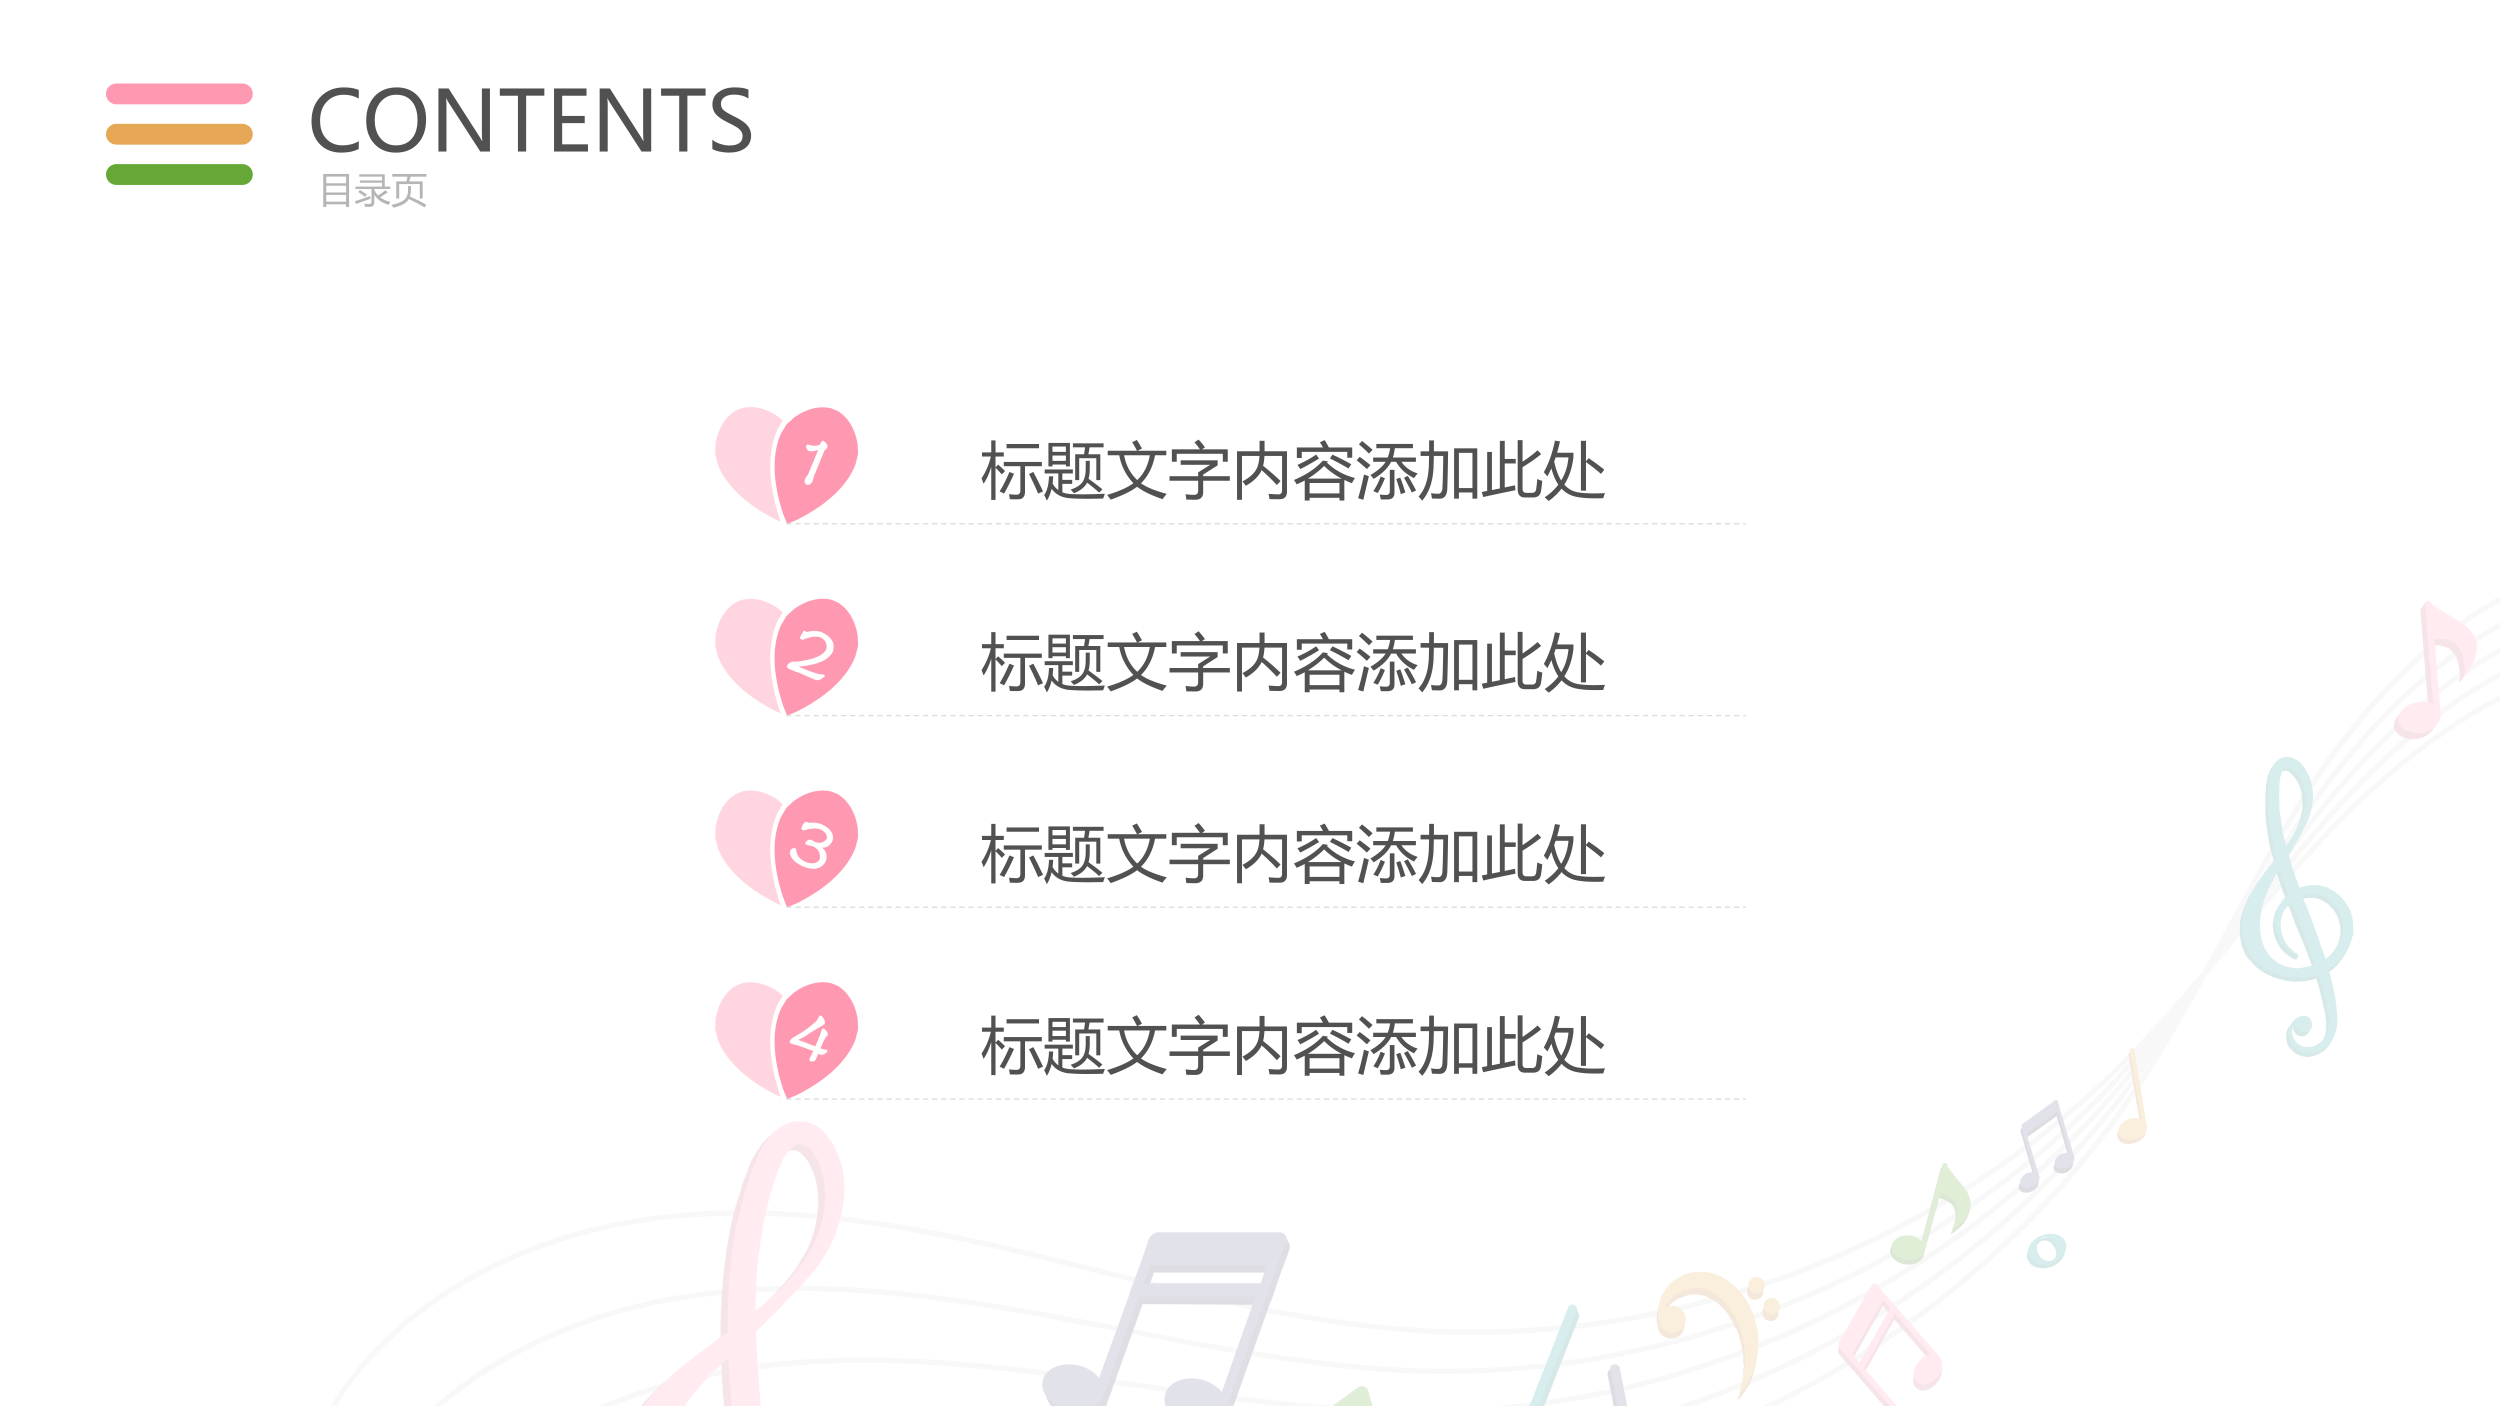 <svg xmlns="http://www.w3.org/2000/svg" width="1280" height="720" viewBox="0 0 960 540"><rect x="0" y="0" width="960" height="540" fill="#333333" stroke="none"/><g data-name="Artifact"><clipPath id="a"><path fill-rule="evenodd" d="M0 540h960V0H0Z"/></clipPath><g clip-path="url(#a)"><path fill="#fff" fill-rule="evenodd" d="M0 540h960V0H0Z"/></g></g><g data-name="Artifact"><clipPath id="b"><path fill-rule="evenodd" d="M126.96 540H960V217.92H126.96Z"/></clipPath><g clip-path="url(#b)"><clipPath id="c"><path fill-rule="evenodd" d="M126.96 540h833.039V217.925H126.96Z"/></clipPath><g clip-path="url(#c)"><path fill="#dedede" d="M1015.233 250.41c-38.65 3.097-77.82 24.243-116.218 62.653-9.532 9.798-18.812 19.858-27.57 30.17 8.245-10.826 16.75-21.399 25.77-31.197 36.075-40.22 73.437-63.167 111.574-68.327l-.252-2.063c-38.659 5.413-76.534 28.36-112.87 68.841-9.02 10.06-17.525 20.632-26.03 31.457 7.73-11.086 15.723-22.172 24.22-32.484 34.023-42.03 70.099-66.778 107.974-74l-.513-2.063c-38.136 7.222-74.734 32.484-109 74.767-8.506 10.32-16.498 21.406-24.23 32.493 6.958-11.348 14.437-22.695 22.421-33.781 31.44-43.57 66.489-70.129 103.852-79.414l-.514-2.062c-37.884 9.285-73.185 36.356-105.138 80.449-7.732 10.825-15.203 22.433-22.421 33.772 6.444-11.86 13.402-23.46 20.612-34.808 29.378-45.38 62.88-73.74 99.729-84.826l-.774-2.062c-37.102 11.347-71.125 39.968-100.756 85.6-11.34 17.796-21.646 36.87-31.44 55.18a397.356 397.356 0 0 1-7.983 14.436c-11.602 13.67-23.708 27.333-36.597 39.707-70.603 67.811-171.106 104.166-268.765 96.688-39.172-2.836-78.083-12.633-115.706-21.915-9.28-2.321-18.812-4.641-28.344-6.962-46.642-11.087-96.633-20.369-146.11-13.665-25.256 3.352-49.738 11.344-70.353 23.205-22.934 12.892-40.715 29.65-53.084 49.762l1.804 1.031c23.192-37.901 68.545-64.716 121.885-71.935 49.225-6.704 98.955 2.578 145.336 13.664 9.541 2.321 19.073 4.642 28.353 6.962 37.623 9.282 76.786 19.08 115.958 21.917 8.505.772 17.002 1.03 25.256 1.03 90.188 0 180.125-35.838 245.057-98.233 3.609-3.612 7.218-6.962 10.567-10.573-3.088 3.611-6.445 7.475-9.793 11.086-66.994 71.422-165.436 112.675-263.356 110.613-39.171-1.032-78.595-8.51-116.732-15.987-9.28-1.804-19.072-3.61-28.604-5.414-47.156-8.509-97.407-15.212-146.632-5.93-24.996 4.641-48.957 13.923-69.058 26.557-22.16 14.18-39.169 31.97-50.507 52.855l1.804.774c21.131-38.933 65.454-68.326 118.021-78.123 48.965-9.282 99.216-2.579 146.11 5.93l28.606 5.415c38.136 7.476 77.56 14.954 116.992 15.985h7.471c96.12 0 191.727-41.253 257.433-111.387 3.348-3.611 6.697-7.475 9.793-11.086a180.655 180.655 0 0 1-9.28 11.608c-63.132 74.768-159.252 121.178-256.911 124.272-39.432 1.032-79.117-4.383-117.506-9.798-9.54-1.288-19.333-2.835-28.865-3.867-47.417-6.188-98.181-10.313-146.885 1.547-24.734 5.93-48.19 16.501-67.514 30.424-21.388 15.213-37.365 33.777-47.415 55.177l1.804.774c19.07-40.223 61.588-71.678 113.638-84.312 48.451-11.86 98.703-7.735 146.11-1.547 9.541 1.03 19.334 2.578 28.866 3.867 38.398 5.415 78.335 10.83 117.767 9.798 98.433-3.094 195.066-49.762 258.459-125.047a213.587 213.587 0 0 0 9.532-11.86c-2.835 4.124-5.662 8.249-8.758 12.112-59.01 78.127-152.555 129.436-250.214 137.687-39.172 3.094-79.117-.258-117.767-3.61-9.532-.774-19.325-1.805-29.118-2.32-47.677-3.868-98.442-5.157-146.371 9.281-24.482 7.22-47.155 18.822-65.967 33.777-20.616 16.244-35.562 35.58-44.581 57.5l1.803.775c17.008-41 57.72-74.777 109.258-90.247 47.677-14.18 98.181-12.891 145.858-9.281 9.532.773 19.586 1.804 29.118 2.578 38.65 3.352 78.595 6.703 118.02 3.61 98.18-8.252 192.239-59.818 251.51-138.462 3.087-4.125 5.922-7.988 9.018-12.113-2.835 4.125-5.41 8.25-8.245 12.374-54.887 81.219-145.597 137.427-242.491 150.576-39.172 5.157-79.108 3.868-117.767 2.579-9.784-.258-19.577-.774-29.37-.774-47.677-1.289-98.694 0-145.858 16.76-23.96 8.766-46.12 21.657-63.906 37.385-19.583 17.279-33.756 37.389-41.487 59.822l1.804.766c14.946-42.022 53.86-77.862 104.363-95.91 46.903-16.76 97.407-18.05 145.084-16.76 9.793 0 19.586.515 29.118.773 38.91 1.29 79.108 2.578 118.28-2.578 97.407-13.407 188.882-69.873 244.03-151.35 10.054-14.95 19.073-30.936 27.831-46.67 3.61-4.376 7.219-8.501 10.567-12.634 13.654-15.725 27.57-32.224 42.259-47.182 38.137-38.158 76.795-59.043 115.192-62.14Z"/><path fill="#c28d49" d="m823.768 433.471-4.636-28.612c0-.522-.513-.774-1.035-.774-.513 0-.774.513-.774 1.027l4.384 26.044c-1.287-.513-2.836-.513-4.384 0-3.087 1.027-4.896 3.35-4.122 5.674.522 2.062 3.61 3.09 6.444 2.062 3.097-.774 4.897-3.35 4.123-5.42Z"/><path fill="#e6a857" d="m824.281 431.93-4.636-28.62c0-.513-.513-.774-1.026-.774-.522 0-.774.513-.774 1.027l4.375 26.045c-1.287-.262-2.835-.514-4.375 0-3.096 1.035-4.896 3.35-4.383 5.673.774 2.063 3.61 3.09 6.697 2.063 2.835-.775 4.896-3.35 4.122-5.413Z"/><path fill="#cf7c90" d="M948.492 247.059c-1.548-3.35-4.635-5.413-7.731-7.214-2.836-1.81-5.67-3.611-8.758-5.16.252-.261.252-.775.252-.775v-2.062c0-.261-.774-.775-.774-.775l-1.54 2.324c-.521.26-.521.513-.521 1.027l3.096 38.166c-1.81-.774-4.123-1.035-6.445-.522-4.383 1.036-7.47 4.386-6.696 7.484.774 3.089 4.896 4.899 9.27 4.124 4.384-1.035 7.22-4.385 6.706-7.483l-2.322-28.36c2.574-.252 5.41 0 7.47 1.288 2.062 1.55 3.097 3.611 3.61 6.187.513 2.324.513 4.647.26 6.962 1.801-2.063 3.35-4.377 4.123-6.962 1.027-2.837 1.027-5.665 0-8.25Z"/><path fill="#ff99b2" d="M950.293 244.483c-1.54-3.098-4.636-5.16-7.732-6.961-3.088-1.802-5.923-3.612-8.758-5.413v-.261c-.26-.775-.774-1.288-1.548-1.027-.774 0-1.287.513-1.026 1.288l3.087 38.158c-1.8-.775-4.122-1.036-6.436-.514-4.383.775-7.48 4.125-6.705 7.475.774 3.09 4.896 4.9 9.28 4.125 4.383-1.035 7.21-4.386 6.696-7.736l-2.313-28.107c2.574-.252 5.41-.252 7.47 1.296 2.062 1.288 3.088 3.603 3.61 5.926.513 2.324.513 4.9.252 7.223 1.81-2.062 3.349-4.386 4.123-7.223 1.035-2.575 1.035-5.673 0-8.249Z"/><path fill="#51852b" d="M756.253 463.384c-.253-2.836-2.062-5.157-3.862-7.22-1.809-2.32-3.348-4.384-5.157-6.446v-.253c.26-.522-.252-1.035-.774-1.035-.513-.261-1.026 0-1.287.513l-7.732 29.395c-1.026-1.031-2.574-1.805-4.636-2.062-3.348-.516-6.696 1.289-6.957 3.867-.261 2.578 2.322 4.9 5.922 5.415 3.358.515 6.706-1.29 6.958-3.868l5.67-21.658c2.062.516 4.123 1.29 5.41 2.837 1.035 1.546 1.296 3.61 1.035 5.672-.26 1.805-1.035 3.61-1.8 5.414 2.061-1.289 3.861-2.578 5.148-4.383 1.288-1.805 2.323-3.867 2.062-6.188Z"/><path fill="#66a836" d="M756.766 461.837c-.252-2.836-2.061-5.415-3.862-7.477-1.8-2.067-3.348-4.129-5.157-6.444.26-.522 0-1.288-.765-1.288-.522-.26-1.035.253-1.035.766l-7.993 29.398c-1.026-1.29-2.574-2.063-4.375-2.32-3.609-.517-6.705 1.288-7.218 3.866-.252 2.579 2.322 4.9 5.931 5.415 3.6.516 6.697-1.29 6.958-3.868l5.923-21.658c1.809.516 3.87 1.29 5.157 3.095 1.026 1.547 1.287 3.61 1.026 5.414-.252 1.805-1.026 3.61-1.8 5.414 2.061-1.288 3.861-2.578 5.149-4.383 1.295-1.547 2.322-3.867 2.06-5.93Z"/><path fill="#5a5978" d="m472.276 543.828 15.203-42.8.774-1.805 3.61-10.571 1.286-3.352 2.062-5.672c.521-1.547-.514-3.352-2.314-3.352l-46.39-.258c-1.54 0-2.574.774-3.348 1.805-.252.258-.252.515-.513.774v.257l-3.61 9.798-3.609 9.797-.774 2.321-11.08 31.198c-1.8-2.32-4.896-4.125-8.245-4.9-6.444-1.288-12.628 1.29-13.654 6.19-1.035 4.64 3.348 9.54 10.045 11.086 6.444 1.29 12.628-1.29 13.663-6.188l13.402-37.386 44.833.258-13.14 36.355c-1.801-2.32-4.636-4.126-8.246-4.641-6.444-1.548-12.628 1.289-13.663 5.93-1.026 4.64 3.61 9.54 10.054 11.086 6.445 1.29 12.628-1.289 13.654-5.93Zm-31.692-48.215 2.575-6.961H488l-2.583 7.22Z"/><path fill="#5a5978" d="m493.923 479.112 1.288-1.289-1.8-3.352-2.062 1.289 1.026 3.352Z"/><path fill="#706f96" d="m470.737 540.734 15.455-42.8.522-1.547 3.861-10.571 1.287-3.61 2.061-5.414c.514-1.805-.774-3.61-2.574-3.61h-46.381c-1.296 0-2.583.773-3.357 1.805 0 0-.253.258-.253.515l-.26.516-3.349 9.798-3.61 9.54-.773 2.578-11.332 31.198c-1.81-2.32-4.645-4.125-8.254-4.899-6.436-1.289-12.367 1.29-13.393 5.93-1.035 4.9 3.348 9.798 9.793 11.087 6.696 1.547 12.619-1.29 13.654-5.93l13.402-37.386h44.833l-12.88 36.612c-1.809-2.32-4.896-4.125-8.245-4.899-6.705-1.288-12.628 1.29-13.663 6.189-1.026 4.64 3.349 9.54 9.793 11.087 6.705 1.289 12.628-1.29 13.663-6.189Zm-31.7-47.957 2.574-6.961h44.842l-2.322 6.961Z"/><path fill="#cf7c90" d="m744.399 523.46-15.977-18.564-.513-.774-3.87-4.383-1.287-1.547-2.062-2.32c-.774-.774-1.8-.774-2.313.257l-12.376 21.4c-.252.774-.252 1.547 0 2.063 0 .258 0 .258.261.515l3.61 4.126 3.86 4.383.775 1.031 11.602 13.408c-1.548.258-3.096 1.031-4.384 2.578-2.322 2.579-2.835 6.189-.774 7.993 1.8 1.547 5.41.774 7.732-1.804 2.313-2.579 2.835-6.189.774-7.994l-13.915-15.985 11.854-21.143 13.654 15.728c-1.548.258-3.096 1.29-4.383 2.579-2.314 2.836-2.835 6.445-.774 7.992 1.809 1.805 5.418 1.032 7.732-1.805 2.322-2.578 2.835-6.187.774-7.735Zm-30.666 2.063-2.575-3.095 11.855-20.884 2.574 3.094Z"/><path fill="#ff99b2" d="m744.66 520.881-15.977-18.306-.513-.774-4.131-4.64-1.287-1.29-2.062-2.578c-.513-.516-1.539-.516-2.06.258l-12.368 21.658c-.26.774-.26 1.289 0 2.062 0 0 0 .258.26.258v.258l3.601 4.125 3.61 4.126 1.035 1.29 11.593 13.406c-1.548 0-3.088 1.032-4.383 2.579-2.314 2.578-2.827 6.188-.766 7.735 1.8 1.805 5.41 1.031 7.723-1.547 2.322-2.836 2.835-6.446.774-7.993l-13.915-16.244 11.854-20.884 13.663 15.727c-1.548.259-3.096 1.032-4.383 2.579-2.575 2.578-2.835 6.188-.774 7.993 1.8 1.805 5.41 1.031 7.731-1.805 2.323-2.579 2.575-6.188.774-7.993Zm-30.666 2.32-2.836-3.094 11.855-20.884 2.835 3.094Z"/><path fill="#504f6b" d="m795.937 445.854-5.148-18.048-.522-1.035-.513-2.063c0-.513-.774-.774-1.287-.26l-12.115 8.77c-.253.253-.514.514-.514 1.028v.26l1.035 3.35 4.123 14.185c-1.035-.261-2.061 0-3.096.252-2.062 1.036-3.088 2.84-2.575 4.387.774 1.29 2.836 1.806 4.897.774 1.8-.774 3.087-2.579 2.313-4.125l-4.635-16.247 11.854-8.501 4.635 15.985c-1.026-.261-2.061 0-3.087.252-2.061 1.036-3.096 2.837-2.575 4.386.766 1.288 2.827 1.802 4.888 1.027 1.81-1.027 2.835-2.837 2.322-4.377Z"/><path fill="#706f96" d="m796.45 444.044-5.41-18.048-.251-1.027-.522-2.062c-.252-.522-.774-.774-1.287-.261l-12.107 8.763c-.521.26-.521.522-.521 1.035-.253 0 0 0 0 .261l.774 3.35 4.122 14.176c-.774-.252-1.8 0-3.087.261-1.81 1.036-2.836 2.837-2.323 4.383.514 1.29 2.836 1.805 4.636.774 2.061-.774 3.096-2.579 2.583-4.121l-4.896-16.247 11.854-8.51 4.635 15.985c-.774-.252-2.061 0-3.096.261-1.8 1.027-3.087 2.837-2.313 4.377.513 1.297 2.574 1.81 4.635 1.036 2.061-1.036 3.096-2.837 2.574-4.386Z"/><path fill="#348a8c" d="M783.57 475.76c-3.87 1.547-6.184 5.157-4.896 7.993 1.287 3.094 5.41 4.125 9.28 2.579 3.86-1.547 5.922-5.415 4.896-8.251-1.296-2.836-5.418-3.867-9.28-2.321Zm3.862 9.54c-1.8.773-4.375-.515-5.15-2.836-1.034-2.321-.26-5.157 1.549-5.93 2.061-.774 4.375.515 5.41 3.094 1.026 2.32.252 4.898-1.81 5.672Z"/><path fill="#3da3a6" d="M783.831 474.471c-3.87 1.547-5.931 5.157-4.644 7.993 1.035 3.094 5.157 4.125 9.019 2.578 3.87-1.547 6.183-5.414 4.896-8.25-1.287-2.837-5.41-3.868-9.271-2.32Zm4.122 9.54c-2.06.774-4.383-.516-5.418-2.836-1.026-2.32-.252-5.157 1.81-5.93 1.8-.774 4.382.515 5.148 3.093 1.035 2.321.26 4.9-1.54 5.673Z"/><path fill="#c28d49" d="m664.255 495.098-3.861-2.32c-.513-.258-1.287-.517-2.061-.774-.261-.258-.514-.258-1.035-.516-.253 0-.766 0-1.027-.258h-.513l-.522-.257h-1.026c-.774 0-1.548-.258-2.322 0-2.835 0-5.41.773-7.732 2.062a11.556 11.556 0 0 0-2.835 2.063c-.252.258-.513.515-.774.774 0 0-.252 0-.252.257l-.261.258-.252.257-.261.259c-.261.257-.261.515-.513.773-.522.773-1.035 1.805-1.548 2.579-.261.773-.514 1.805-.774 2.578-.514 1.547-.514 3.094-.514 4.125 0 1.29.253 2.063.514 2.837 0 .772.26 1.546.774 2.062 1.8 2.32 4.896 2.836 7.218 1.289 2.314-1.805 2.827-4.898 1.026-7.22-1.548-2.32-4.635-2.835-6.957-1.03h-.261c.26-.258.522-.774.774-1.032 0-.258.26-.516.522-1.03.252-.26.513-.517.765-.774.261-.516 1.035-1.29 1.548-1.805.261 0 .261-.259.522-.259l.252-.257.261-.258h.252c0-.258.261-.258.261-.258.261-.258.261-.258.513-.258.774-.516 1.548-.773 2.322-1.03 1.8-.775 3.61-1.032 5.41-.775 1.035 0 1.809.258 2.835.516.261 0 .261.258.513.258l.774.258c.261.257.774.516 1.288.773 1.809.774 3.357 2.321 4.644 3.868.774.773 1.548 1.547 2.061 2.578.252.516.513.773.774 1.29l.252.257-.252-.258.252.258.261.516.513.774v.515l.261.258.252.774.522.515c0 .257 0 .516.252.774 0 .257.261.516.261.773 0 .258.261.515.261.774.253.515.253 1.03.513 1.547 0 .515.253 1.031.514 1.546 0 .516 0 1.032.26 1.547 0 .516 0 1.032.253 1.548v.773c0 .258.26.515.26.774v2.836c.261.516.261.773.261 1.289 0 .516 0 1.032-.26 1.29v2.578c0 .515-.261.773-.261 1.288v1.032c-.253.515-.253.773-.253 1.031 0 .516-.26.774-.26 1.032 0 .257-.261.773-.261 1.031 0 .258 0 .516-.253.773 0 .516-.26 1.032-.26 1.29-.253.515-.253.773-.514 1.03 0 .774-.26 1.032-.26 1.032s.26-.258.774-.773c.26-.258.513-.516.774-.774.26-.258.513-.773.774-1.289.26 0 .513-.258.513-.516.26-.257.522-.773.522-1.03.252-.259.513-.517.765-.774 0-.516.26-.774.522-1.032 0-.516.252-.773.513-1.29 0-.257.26-.773.513-1.03.26-1.031.513-1.805.774-2.836.513-1.805 1.035-4.126 1.035-6.447.252-2.32.252-4.898-.261-7.219 0-.516-.26-.773-.26-1.03 0-.258-.253-.774-.253-1.032 0-.259 0-.516-.261-.774 0-.516-.26-.773-.26-1.03 0-.26-.253-.774-.253-1.033 0-.257-.261-.515-.261-1.031-.252-.258-.513-.515-.513-1.031l-.261-.516-.252-.258-.261-.773-.261-.516v-.258h-.252v-.258l-.513-1.03c-.261-.258-.261-.517-.522-.774-.774-1.29-1.548-2.321-2.575-3.352-1.035-1.032-2.06-2.063-3.096-3.094ZM675.857 498.45c1.287-1.032 1.8-2.837.774-4.384-1.035-1.289-3.096-1.546-4.383-.515-1.548.774-1.8 2.836-.774 4.383 1.035 1.289 3.096 1.547 4.383.515ZM677.918 501.544c-1.287 1.03-1.548 2.836-.513 4.383.766 1.29 2.827 1.805 4.375.773 1.287-1.03 1.548-3.094.513-4.383-1.026-1.547-2.827-1.805-4.375-.773Z"/><path fill="#e6a857" d="M664.777 492.777c-1.287-1.03-2.583-1.804-3.87-2.578-.513-.258-1.287-.516-1.8-.774-.514-.257-.774-.257-1.288-.257-.26-.258-.774-.258-1.035-.516h-1.026l-.522-.258h-2.835c-2.826 0-5.41.774-7.47 2.063-1.288.773-2.314 1.29-3.088 2.063-.261.257-.522.515-.774.773 0 0 0 .258-.261.258l-.26.257v.258h-.253l-.261.516c-.252 0-.252.258-.513.516-.513 1.031-1.035 1.805-1.548 2.578-.252 1.032-.513 1.805-.774 2.579-.513 1.805-.513 3.093-.513 4.383 0 1.031.26 2.062.513 2.578 0 .773.26 1.547.774 2.32 1.809 2.321 4.896 2.836 7.218 1.031 2.314-1.546 2.836-4.898 1.027-6.961-1.54-2.32-4.636-2.836-6.958-1.289h-.252c.252-.257.513-.516.774-1.031 0-.258.252-.516.513-.774.252-.257.513-.773.774-1.03.513-.517 1.026-1.033 1.548-1.548.252-.258.252-.258.513-.516l.252-.258h.261l.261-.257.252-.259c.261 0 .261-.257.522-.257.765-.515 1.54-.774 2.314-1.031a19.626 19.626 0 0 1 5.41-.774c1.034.258 1.808.258 2.834.516.261.258.261.258.522.258l.774.257c.513.259.766.516 1.287.774a16.894 16.894 0 0 1 4.636 3.868c.774.773 1.548 1.805 2.061 2.578.261.515.513 1.031.774 1.547h.261-.26.26v.258l.252.258.513.773.261.515v.259l.261.773c.252.258.252.516.513.773 0 .259 0 .516.261.774 0 .258.253.516.253.773l.26.516c.253.515.253 1.032.514 1.548 0 .515.26 1.03.513 1.546 0 .516 0 1.032.26 1.547 0 .516.261 1.031.261 1.547v.774c0 .257.253.515.253.773v1.547c0 .258 0 .773.26 1.29v2.835c-.26.774-.26 1.805-.26 2.579 0 .257-.253.773-.253 1.03v1.29c-.26.258-.26.516-.26 1.032 0 .257-.261.516-.261 1.03 0 .26 0 .517-.253.774 0 .258 0 .516-.26.774 0 .516-.261 1.031-.261 1.547-.253.258-.253.774-.513 1.031 0 .516-.253.774-.253.774s.253-.258.766-.516c.26-.258.521-.515.774-1.031.26-.258.521-.774.774-1.031.26-.258.522-.516.522-.774.252-.258.513-.516.513-.774.252-.515.513-.773.774-1.03 0-.258.252-.774.513-1.032 0-.258.26-.773.513-1.031 0-.516.26-.774.513-1.29.261-.773.522-1.804.774-2.836.522-1.804 1.035-4.125 1.035-6.446.252-2.32.252-4.64-.26-7.22 0-.257-.253-.773-.253-1.03 0-.258-.261-.516-.261-.774 0-.516 0-.773-.26-1.031 0-.258 0-.774-.253-1.031 0-.259-.261-.516-.261-1.032 0-.258-.26-.515-.26-.773-.253-.516-.253-.774-.514-1.032l-.252-.515-.261-.516-.261-.774-.252-.515v-.258h-.261v-.258l-.513-.774c-.261-.515-.261-.773-.513-1.03-.775-1.032-1.549-2.322-2.583-3.353-1.027-1.03-2.062-2.062-3.088-2.836ZM676.37 496.13c1.287-1.032 1.8-3.095.774-4.384-1.035-1.547-3.096-1.805-4.383-.773-1.548 1.03-1.8 2.835-.774 4.383 1.035 1.288 3.096 1.804 4.383.773ZM678.431 498.965c-1.287 1.031-1.548 3.095-.513 4.383 1.027 1.548 2.836 1.805 4.375.774 1.296-1.031 1.548-3.094.522-4.383-1.035-1.29-2.836-1.805-4.384-.774Z"/><path fill="#cf7c90" d="M325.653 571.159c-.774-4.9-2.574-9.282-4.897-13.407-1.287-1.805-2.574-3.868-4.122-5.415-.26-.515-.774-.774-1.287-1.29l-1.287-1.289-.513-.515c-.261-.257-.522-.257-.774-.516l-1.035-.773-.514-.258-.26-.258-.774-.515-1.54-.774c-.774-.516-1.809-1.031-2.835-1.547-1.035-.258-2.061-.516-3.096-1.031-1.027-.258-2.061-.258-3.088-.516-3.357-.774-6.957-.774-10.054-.258-1.034-9.54-1.8-19.338-2.06-29.135 3.348-3.095 6.444-5.93 9.279-9.282 1.287-1.29 2.574-2.579 3.862-4.125 4.122-3.61 7.992-7.735 11.34-12.377l.253-.515v-.258c.26 0 .26-.258.26-.258l.514-1.031c.522-.516.774-1.031 1.287-1.805l1.035-2.062 1.026-1.806c1.296-2.836 2.583-5.672 3.357-8.508 1.54-5.93 2.314-12.377 1.287-18.565-.513-3.091-1.287-6.19-2.583-9.026-.252-.513-.513-.774-.513-1.288l-.252-.252-.522-.775c-.252-.774-.774-1.549-1.287-2.062-1.026-1.549-2.313-2.837-3.862-4.125-1.548-1.035-3.348-2.07-5.67-2.323l-.26-.261H302.457c-.513.26-.513.26-1.026.26-.514.253-1.035.253-1.288.514-2.06.775-3.87 1.81-5.157 3.098-1.287 1.027-2.574 2.576-3.348 3.864-1.035 1.288-1.8 2.837-2.575 4.124-.521.775-.774 1.55-1.035 2.324l-.252.513-.26.514-.262 1.035-1.539 3.866c-.522 1.29-1.035 2.837-1.296 4.126-1.026 2.836-1.8 5.673-2.574 8.251-.261 1.547-.513 2.836-1.026 4.383-.261 1.29-.522 2.579-.774 4.125-.261 1.29-.522 2.837-.775 4.126-.26 1.29-.513 2.836-.513 4.125-.521 2.836-.774 5.672-1.035 8.509-.513 5.414-.774 11.086-1.035 16.501v6.703c-2.06 1.548-4.122 3.095-6.183 4.642-4.636 3.351-9.271 6.703-13.394 10.571-2.322 1.805-4.383 3.61-6.183 5.672a1038.84 1038.84 0 0 0-3.096 3.094c-1.035 1.29-1.8 2.063-2.575 3.352-1.809 2.32-3.357 4.641-4.896 6.962a54.428 54.428 0 0 0-3.87 7.735c-1.027 2.578-2.062 5.414-2.575 8.25-.513 2.579-1.035 5.415-1.035 8.51v2.061c0 .774 0 1.548.261 2.064l.261 2.32c0 .773.252 1.29.252 2.063.774 2.836 1.549 5.672 2.836 8.25 2.583 5.157 6.183 9.54 10.306 13.407l1.548 1.547 1.548 1.29 1.8 1.289 1.548 1.03 1.81 1.29c.512.258 1.286.774 1.8 1.032 1.034.773 2.322 1.29 3.609 1.804 8.245 3.868 17.002 5.673 26.021 5.157 0 2.063.261 4.126.261 6.446.261 8.248 0 16.245-.513 23.981-.774 7.214-2.322 14.176-5.67 19.075-.774 1.288-1.8 2.323-2.836 3.35-.26 0 0 0 0 0h-.26l-.253.261-.522.514-.765.522c-.522.252-1.035.774-1.809 1.027-2.313 1.287-4.896 2.062-7.47 2.062-1.288 0-2.575-.252-3.87-.514-.253 0-.514 0-.766-.26h-.522l-.252-.253c-.261 0 0 0 0 0-.261 0-.774-.261-1.035-.522-.252 0-.513-.252-.774-.252-1.8-1.036-3.61-2.837-4.897-4.647-1.026-1.802-1.8-3.864-2.06-5.665-.253-1.036-.253-2.063 0-2.837v-.774c0-.262.26-.262.26-.514 0-.522.261-.774.261-1.296 1.026-2.837 3.087-4.9 4.896-6.188-.521 1.036-1.035 2.324-1.035 3.612 0 3.872 3.097 7.222 7.219 7.222 3.862 0 6.958-3.35 6.958-7.222 0-2.837-1.81-5.413-4.645-6.448h-.252c-.522-.253-1.287-.514-2.061-.514h-.522c-1.287 0-3.348.261-5.662 1.036a82.522 82.522 0 0 0-4.13 2.576c-1.288 1.287-2.575 2.836-3.349 4.638-.252.513-.513 1.288-.774 1.81 0 .252 0 .252-.252.513v.513l-.261.514c-.261 1.035-.261 2.323-.261 3.611.26 2.585.774 5.16 2.07 7.475 1.54 2.585 3.348 4.9 6.183 6.71.253.252.774.513 1.027.513.26.26.513.513.774.513l.26.261h.253l.26.261h.514c.513.253.774.514 1.287.514 1.548.513 3.096.774 4.896 1.026 3.349.262 6.958-.513 10.567-2.062.774-.252 1.548-.774 2.322-1.288.514-.252 1.027-.513 1.288-.774l.513-.253.26-.26h.253l.26-.262c1.288-1.288 2.836-2.575 4.123-4.124 2.322-3.09 4.123-6.7 5.41-10.565 1.296-3.872 2.322-7.736 2.835-11.86 1.035-7.736 1.548-16.247 1.548-25.014v-7.993c9.28-2.578 17.525-8.508 22.934-15.985 1.548-2.063 2.835-4.126 3.87-6.446.253-.515.514-1.29.766-1.805l.522-1.031.252-.516v-.515l.522-1.548.252-.516v-.515l.26-.773c1.288-5.157 1.288-10.056.514-14.697Zm-37.624-79.671c.261-2.578.514-5.156.774-7.993.261-1.289.261-2.578.514-3.867.26-1.29.26-2.579.521-3.868.253-1.289.514-2.579.766-3.867.26-1.547.522-2.836.774-4.126.774-2.578 1.296-5.157 2.061-7.735.522-1.031.774-2.32 1.035-3.61l1.548-4.129.252-.765.261-.261v-.775c.261-.513.513-1.027.774-1.549.513-1.027 1.026-2.062 1.8-3.089.522-1.036 1.288-1.81 1.81-2.584.773-.514 1.539-1.027 2.06-1.288.253 0 .514 0 .514-.253h1.548c.513 0 1.287.253 2.061.775.774.513 1.287 1.288 2.061 2.062.252.514.774 1.027 1.027 1.288l.26.513.261.261c0 .253.253.514.253.766 1.287 2.324 2.06 4.647 2.583 7.224 1.026 4.899.765 10.056-.261 15.212a43.557 43.557 0 0 1-2.322 7.735l-.774 1.805-1.027 1.805c-.26.515-.513 1.031-1.035 1.805l-.513.773-.513 1.032c-2.835 4.64-6.444 8.766-10.306 12.633-2.835 3.094-5.931 5.673-9.28 8.251 0-4.641.261-9.282.513-14.181Zm-17.002 116.026c-34.275-10.314-29.379-53.373 5.922-83.796.261 5.156.513 10.313 1.035 15.47.253 2.32.513 4.383.774 6.703-.521.258-1.035.516-1.548.774-1.548.773-3.096 1.804-4.383 2.836-.774.516-1.287 1.03-2.061 1.547-.513.774-1.287 1.289-1.8 2.062 0 0-.261.259-.522.259l-.253.515-.774 1.031c-.26.258-.513.516-.774.774 0 .516-.26.773-.513 1.03-.522.774-.774 1.29-1.287 2.064-.26.774-.522 1.547-.774 2.062-.522.774-.522 1.548-.774 2.064-.26.515-.26.772-.522 1.03 0 .516 0 .774-.252 1.032 0 .774-.26 1.547-.513 2.062 0 .774 0 1.548-.261 2.064v2.062c0 .516-.261 1.289 0 1.805V576.573c.26 1.29.513 2.321.774 3.352 0 .774.252 1.29.252 1.805.261.516.261.774.522 1.29 1.287 3.867 3.087 6.961 4.636 9.281 1.8 2.063 3.348 3.61 4.383 4.383 1.026.774 1.8 1.29 1.8 1.29l2.574-2.321s-8.757-10.313-9.532-13.923c-.774-3.61-2.06-7.22-1.026-11.86.513-2.32 1.287-4.641 2.314-6.961.521-.516.774-1.032 1.035-1.548.252-.516.774-1.03 1.026-1.547l.522-.773h.252v-.258l.522-.516.765-.774.261-.515c.26 0 .26 0 .513-.258.261-.515.774-.773 1.287-1.289.522-.258 1.035-.774 1.81-1.29.773-.515 1.8-1.03 2.834-1.546.253.515.253 1.289.253 1.805.774 5.157 1.296 10.055 1.809 14.954 1.8 13.666 3.609 26.557 4.383 38.933-4.644.515-9.793.258-14.69-.773Zm45.346-23.98v.774l-.252.258v.258l-.513 1.547-.261.516v.257l-.261.516c-.252.516-.513 1.032-.774 1.29-.765 1.805-1.8 3.61-3.088 5.156-3.87 5.157-9.28 9.282-15.724 11.86-.252-3.094-.252-6.187-.513-9.282-.774-9.54-1.8-19.08-2.835-28.62-.513-6.187-1.287-12.117-2.061-18.306 2.835-.257 5.41 0 7.992.516.774.258 1.548.516 2.314.774l2.322.774c.774.515 1.548.773 2.06 1.03l1.036.774.513.258.26.257h.253l1.035 1.032c.252.258.513.258.774.516l.252.258.774.773c.261.516.774.773 1.035 1.032 1.027 1.289 2.062 2.836 2.836 4.383 1.8 3.094 3.087 6.446 3.6 10.313.522 3.61.261 7.477-.774 11.087Z"/><path fill="#ff99b2" d="M328.488 568.58c-.774-4.64-2.574-9.282-4.896-13.149-1.287-2.062-2.575-3.868-4.123-5.414-.513-.516-.774-.774-1.287-1.29l-1.287-1.289-.774-.515c-.261-.258-.261-.258-.513-.516l-1.296-.774-.513-.258-.252-.257-.774-.516-1.296-.774c-1.027-.515-2.062-1.03-3.088-1.547-1.035-.257-2.061-.515-3.096-1.03-1.026-.259-2.061-.517-3.087-.774-3.349-.516-6.706-.516-10.054-.258-.774-9.54-1.548-19.08-1.8-28.878a9336.08 9336.08 0 0 1 9.28-9.281c1.286-1.29 2.574-2.837 3.86-4.126 3.862-3.868 7.732-7.993 11.08-12.376l.262-.516.252-.257.26-.259.514-1.031c.26-.515.774-1.031 1.035-1.805l1.287-2.062 1.026-2.063c1.296-2.578 2.322-5.415 3.097-8.508 1.8-5.673 2.322-12.119 1.548-18.304-.522-3.098-1.548-6.187-2.836-9.024-.26-.522-.26-.774-.513-1.296l-.26-.514-.262-.513c-.513-.775-1.026-1.55-1.548-2.062-1.026-1.55-2.06-2.837-3.6-4.125-1.548-1.036-3.61-2.063-5.67-2.576h-4.123c-.261 0-.522.252-.774.252-.513 0-1.035.261-1.548.514-2.061.522-3.61 1.81-5.158 2.837-1.287 1.296-2.313 2.584-3.348 4.124-1.026 1.297-1.8 2.585-2.574 4.134-.261.766-.513 1.54-1.035 2.062l-.252.766v.522l-.514 1.027-1.548 3.872c-.513 1.288-.774 2.834-1.287 4.122-1.035 2.837-1.548 5.673-2.322 8.251-.513 1.548-.774 2.836-1.035 4.126-.252 1.546-.765 2.836-1.026 4.383-.261 1.289-.513 2.579-.774 4.125 0 1.29-.261 2.837-.513 4.125-.513 2.836-.774 5.673-1.035 8.252a183.119 183.119 0 0 0-.774 16.759v6.704c-2.314 1.546-4.375 3.093-6.436 4.64a262.499 262.499 0 0 0-13.402 10.314c-2.061 2.062-4.123 3.867-6.184 5.93-1.035 1.031-2.061 2.062-2.835 3.094-1.035 1.031-1.81 2.062-2.835 3.352-1.8 2.062-3.349 4.64-4.897 6.961-1.287 2.578-2.574 4.9-3.861 7.735-1.035 2.579-1.81 5.157-2.583 7.993a47.711 47.711 0 0 0-.774 8.509 3.651 3.651 0 0 0 0 2.32v2.063l.26 2.32c.261.773.261 1.29.514 2.063.522 2.836 1.548 5.414 2.835 7.993 2.322 5.414 5.931 9.797 10.054 13.665l1.548 1.289 1.54 1.547 1.808 1.29 1.54 1.031 1.809 1.289c.774.257 1.287.516 1.8 1.03 1.287.517 2.583 1.29 3.87 1.806 7.984 3.868 17.003 5.672 25.77 5.156.252 2.064.252 4.126.252 6.188.26 8.513.26 16.5-.514 24.237-.513 7.222-2.06 14.184-5.67 19.083-.774 1.288-1.8 2.315-2.835 3.35 0 0 0-.26 0 0h-.252v.253l-.522.26-.766.775c-.774.261-1.296.775-1.809 1.027-2.574 1.297-5.148 1.81-7.731 2.071-1.287 0-2.575-.26-3.61-.522-.513 0-.765-.252-1.026-.252l-.26-.261h-.513c-.262-.261-.514-.261-.775-.514-.513 0-.513-.26-.774-.26-2.061-1.289-3.861-2.838-4.896-4.639-1.288-1.81-2.062-3.872-2.314-5.674V656.762c0 .253 0 0 0 0l.252-.26v-.775c.261-.253.261-.775.514-1.027 1.034-2.837 2.835-4.9 4.896-6.187-.765 1.027-1.026 2.314-1.026 3.602a6.925 6.925 0 0 0 6.957 6.962 6.93 6.93 0 0 0 6.958-6.962c0-3.089-1.8-5.665-4.383-6.439v-.261h-.253c-.774-.261-1.548-.261-2.322-.261h-.26c-1.54 0-3.61 0-5.671 1.035-1.287.514-2.827 1.55-4.122 2.576-1.288 1.288-2.575 2.837-3.601 4.647-.26.513-.522 1.027-.522 1.54-.252.261-.252.522-.252.775l-.261.26v.775c-.26 1.027-.26 2.315-.26 3.611 0 2.315.773 5.152 2.06 7.475 1.296 2.576 3.357 4.9 5.932 6.7.26.262.774.514 1.026.514.26.261.774.522 1.035.522l.26.253h.253l.513.26c.522.262.774.262 1.296.514 1.54.514 3.348.775 4.896 1.036 3.601 0 7.21-.522 10.559-2.063.774-.26 1.809-.774 2.583-1.287.252-.262.774-.523 1.287-.775l.513-.261.26-.261v-.252c0 .252.253 0 .253 0a31.302 31.302 0 0 0 4.123-4.125c2.583-3.098 4.383-6.71 5.67-10.573 1.287-3.872 2.061-7.736 2.583-11.86 1.026-7.998 1.54-16.247 1.8-25.012v-7.992c9.28-2.836 17.264-8.508 22.674-15.986 1.548-2.062 2.835-4.383 4.122-6.704.26-.515.522-1.03.774-1.804l.26-.774.262-.515v-.516l.513-1.547.26-.516.253-.516.261-1.03c1.026-4.9 1.026-9.798.513-14.697Zm-37.884-79.412c.26-2.579.522-5.415.774-7.993.26-1.29.522-2.578.522-3.868.252-1.289.513-2.578.774-3.867 0-1.547.252-2.837.513-4.126.513-1.288.513-2.578 1.026-3.867.522-2.578 1.035-5.157 1.809-7.735.513-1.29.774-2.32 1.287-3.868l1.287-3.865.513-1.036v-.252l.261-.522c.261-.514.514-1.027.774-1.54.253-1.297 1.027-2.324 1.548-3.098.766-1.027 1.288-1.802 2.062-2.576.765-.522 1.287-1.036 2.06-1.288 0-.261.253-.261.514-.261h1.287c.774 0 1.287.26 2.061.774a7.747 7.747 0 0 1 2.062 2.063c.513.26.774.774 1.035 1.288l.252.26.26.514c0 .261.262.513.514.775a36.149 36.149 0 0 1 2.322 6.961c1.026 4.897 1.026 10.312-.261 15.469a44.282 44.282 0 0 1-2.313 7.735l-.774 1.804-.775 1.805c-.26.516-.774 1.031-1.034 1.805l-.514.774-.513.773c-2.835 4.64-6.444 9.024-10.306 12.892-3.096 2.836-6.192 5.672-9.54 8.25 0-4.64.26-9.54.513-14.18Zm-16.742 116.025c-34.275-10.314-29.64-53.371 5.923-83.796 0 5.157.513 10.313 1.035 15.47 0 2.063.252 4.383.513 6.704-.513 0-1.035.257-1.548.515-1.548 1.032-2.836 2.063-4.384 3.094-.513.516-1.287 1.032-1.8 1.547-.774.516-1.287 1.29-1.8 1.805l-.522.516-.513.515-.513.774c-.261.516-.522.773-.774 1.032-.261.257-.514.772-.774 1.03-.261.774-.774 1.29-1.035 2.063-.253.774-.766 1.29-1.027 2.063-.26.773-.513 1.547-.774 2.063 0 .515-.26.773-.26 1.031-.253.516-.253.774-.253 1.031-.26.774-.513 1.547-.513 2.063 0 .773-.26 1.29-.26 2.063-.262.773-.262 1.288-.262 2.062V573.48c.261.257.261.515.261.773 0 1.289.261 2.32.513 3.351.261.516.261 1.032.261 1.548.252.516.513 1.03.513 1.547 1.287 3.867 3.096 6.961 4.897 9.024 1.548 2.32 3.096 3.868 4.383 4.641 1.026.774 1.54 1.289 1.54 1.289l.773-.774-1.539-1.547c-1.035-1.03-2.061-2.577-3.61-4.64-1.286-2.321-2.582-5.157-3.348-8.767-.774-3.61-1.034-7.993 0-12.376.253-2.32 1.288-4.64 2.314-6.961.26-.516.522-1.031.774-1.547.513-.516.774-1.032 1.287-1.548l.522-.773v-.258h.252l.261-.515.774-.774.513-.516s0-.257.261-.257c.513-.516 1.026-.774 1.287-1.29.774-.515 1.287-.773 1.8-1.288 1.036-.517 2.062-1.29 3.097-1.805 0 .773 0 1.288.252 2.062.522 4.9 1.035 9.798 1.809 14.697 1.8 13.665 3.348 26.815 4.375 39.19-4.897.517-9.785.258-14.681-.773Zm45.346-23.978-.252.773v.258l-.26.258-.514 1.547v.515l-.26.258-.253.516c-.26.516-.26.773-.522 1.29-.774 1.804-2.061 3.609-3.087 5.156a38.902 38.902 0 0 1-15.977 11.86c0-3.094-.26-6.188-.522-9.54-.513-9.282-1.539-18.822-2.574-28.62-.774-5.93-1.548-12.117-2.061-18.306 2.574 0 5.157 0 7.992.774.774.258 1.54.258 2.314.515.774.258 1.548.774 2.061 1.032.774.257 1.548.773 2.322 1.03l1.035.774.513.258.252.259 1.296 1.03c.253 0 .253.258.513.258l.514.516.774.774c.26.257.513.773.774 1.031 1.287 1.289 2.06 2.836 3.087 4.126 1.548 3.352 2.835 6.703 3.357 10.313.513 3.867.513 7.734-.522 11.345Z"/><path fill="#348a8c" d="M901.337 350.707c-.774-2.062-2.061-3.863-3.61-5.412-.773-.514-1.547-1.288-2.574-1.802l-.522-.522-.774-.252-.513-.261h-.252l-.522-.252-.252-.262h-.522l-.774-.26c-.513-.253-1.026-.253-1.54-.253-.521 0-1.034-.261-1.547-.261h-1.287c-1.549.261-3.097.513-4.645 1.288-1.539-4.125-2.826-8.51-4.122-12.635 1.035-1.802 2.061-3.35 3.096-5.152.261-.774.774-1.549 1.287-2.323 1.287-2.063 2.575-4.386 3.349-6.962l.26-.26v-.514c.261-.514.261-.775.514-1.027l.26-1.036v-1.026c.253-1.288.514-2.837.514-4.125 0-2.837-.261-5.674-1.548-8.258-.514-1.288-1.288-2.576-2.314-3.864 0 0 0-.26-.26-.26l-.262-.253v-.261a3.484 3.484 0 0 1-1.026-.775 5.652 5.652 0 0 0-2.061-1.288c-.774-.26-1.81-.513-2.835-.513h-.261c.26 0-.252 0-.252.252h-.774c-.261.261-.261.261-.522.261 0 0-.253 0-.253.261-.26 0-.513.253-.774.253-.774.522-1.287 1.288-1.8 2.062-.522.522-.774 1.297-1.035 2.062-.26.775-.513 1.297-.513 2.063-.26.522-.26.774-.26 1.035v.775l-.262.252v2.071c-.252.514-.252 1.288-.252 2.063v7.727c0 .522.252 1.296.252 1.81 0 .774 0 1.288.261 2.062 0 1.288.261 2.576.513 3.864.261 2.323.774 4.899 1.548 7.222.261 1.027.513 2.063.774 3.098-.774 1.027-1.548 1.802-2.322 2.828-1.54 2.063-3.348 3.873-4.635 6.196-.774 1.027-1.548 2.063-2.061 3.35-.514.514-.774 1.027-1.035 1.55-.253.765-.514 1.287-.766 1.8-.522 1.289-1.035 2.324-1.296 3.612-.513 1.288-.765 2.576-1.026 3.864v3.872c0 1.288.261 2.576.513 3.864 0 .513 0 .774.261 1.035 0 .252.252.514.252 1.027l.522.774c0 .261.252.514.252 1.036.522 1.027 1.288 2.062 2.323 3.09 1.548 2.061 3.609 3.61 5.922 4.898l.774.514 1.035.26.774.514 1.027.261.774.253c.26.26.774.26 1.035.26.513.262 1.026.262 1.8.514 3.87.775 8.245.522 12.115-.774.252.774.513 1.81.774 2.836 1.026 3.612 1.8 7.223 2.574 10.573.513 3.35.774 6.448-.26 9.024-.253.775-.514 1.288-1.027 1.81v.252l-.26.262-.262.26c-.252.253-.513.514-.513.766-1.026.775-2.061 1.297-3.348 1.81-.513 0-1.027.253-1.548.253h-.514l-.26-.253c-.253 0 0 0 0 0H883.812c-.774-.26-1.809-.774-2.574-1.549-.774-.513-1.296-1.549-1.548-2.323-.261-.252-.261-.774-.513-1.288V397.123c.252-1.288.765-2.584 1.54-3.35-.253.513-.253 1.288 0 1.801.521 1.55 2.06 2.576 3.87 2.324 1.8-.522 2.835-2.324 2.313-4.125-.252-1.297-1.54-2.071-2.835-2.323-.514 0-.766 0-1.027.252h-.26c-.514 0-1.54.261-2.314 1.036-.522.513-1.035 1.035-1.548 1.548-.513.775-.774 1.55-1.035 2.576V398.411c0 .514 0 1.027.26 1.55.262 1.287.775 2.314 1.801 3.088.774 1.036 2.061 1.81 3.357 2.324.252 0 .513 0 .513.252H884.84c.26.261.521.261.521.261.774 0 1.54 0 2.314-.26 1.548-.253 3.096-1.028 4.644-2.063.252-.253.513-.514.774-.766.252-.261.513-.522.513-.522l.252-.253v-.26h.261c.513-.775.774-1.55 1.287-2.324.775-1.801 1.035-3.603 1.288-5.413 0-1.8 0-3.61-.253-5.412-.521-3.611-1.287-7.475-2.06-11.347-.523-1.027-.775-2.315-1.036-3.35 3.87-2.324 6.706-5.927 8.245-9.8.522-1.026.774-2.322 1.035-3.35v-1.035l.252-.252v-2.324c0-2.323-.513-4.385-1.54-6.448Zm-25.77-30.683c-.26-1.288-.521-2.575-.521-3.602-.253-.775-.253-1.297-.253-1.81-.26-.775-.26-1.288-.26-1.802 0-.774 0-1.287-.253-1.81v-7.474l.253-1.802v-.774c0-.261 0-.775.26-1.036 0-.513.253-1.027.253-1.54.26-.522.522-.774.522-1.297.252-.252.513-.513.774-.765.252 0 .252 0 .252-.261h.773c.262-.261.514 0 .775 0 .513.26.774.26 1.287.774.26 0 .513.252.513.513h.261v.262c.261 0 .261 0 .261.252.774.774 1.54 1.81 2.061 2.837 1.026 2.062 1.54 4.385 1.54 6.709.26 1.288 0 2.576 0 3.602l-.253 1.036-.26.774v1.027l-.253.522v.253c-.774 2.323-1.809 4.647-3.096 6.961-1.026 1.55-2.061 3.098-3.348 4.647-.513-2.062-1.035-4.133-1.287-6.196Zm5.923 53.117c-16.228-.514-19.325-20.11-7.21-37.645.766 2.063 1.54 4.386 2.314 6.71.26.765.774 1.8 1.035 2.836-.261 0-.261.253-.522.514-.513.513-1.026 1.027-1.54 1.801-.26.261-.521.513-.774.775-.26.513-.26.774-.513 1.035 0 .252-.26.252-.26.252v.261l-.261.514c0 .26 0 .513-.253.513v.522c-.26.514-.26.775-.26 1.027-.262.514-.262.775-.262 1.036 0 .513 0 .774-.252 1.027V356.38c.252.261.252.513.252.774v1.036c.261.252.261.513.261.774.261.253.261.514.261.766 0 .261.253.261.253.522v.253c.26.522.521 1.035.774 1.549 0 .26.26.26.26.513.253.261.253.522.514.774.774 1.55 2.06 2.585 3.096 3.35 1.026.775 1.8 1.297 2.313 1.55.774.26 1.035.26 1.035.26l.774-1.287s-4.896-3.611-5.67-4.9c-.774-1.548-1.81-3.097-1.81-5.16-.252-1.287 0-2.323.262-3.35v-.774c.26-.514.26-.775.513-1.027v-.261l.26-.261v-.253l.262-.26v-.262c0-.252.252-.252.252-.252 0-.261.26-.522.513-.775 0-.26.26-.513.522-.774.252-.261.774-.774 1.026-1.036.26.262.26.523.522.775.765 2.062 1.54 4.386 2.313 6.448 2.575 5.674 4.644 11.347 6.706 16.76-2.062.774-4.384 1.288-6.706 1.288Zm17.264-15.725v1.549l-.252.253v.774c-.261.775-.522 1.802-.774 2.576-1.288 2.584-3.097 5.16-5.67 6.962-.514-1.288-.775-2.576-1.288-4.125a145.274 145.274 0 0 0-4.636-12.113c-.774-2.585-1.809-5.422-2.835-7.997 1.026-.253 2.314-.514 3.6-.514H888.962c.522.261.774.261 1.035.261l.513.253h.513v.26l.774.253h.261l.261.261.252.261c.261 0 .522.253.522.253.765.522 1.287 1.035 1.8 1.549 1.288 1.035 2.062 2.575 2.836 4.124.513 1.55 1.026 3.35 1.026 5.16Z"/><path fill="#348a8c" d="m886.387 396.601 1.548-2.576-1.287-.513s-1.035 1.549-1.035 1.801c0 .261.774 1.288.774 1.288Z"/><path fill="#3da3a6" d="M902.363 349.42c-1.026-2.063-2.313-3.864-3.861-5.413-.774-.775-1.548-1.288-2.322-1.801-.261-.262-.514-.262-.775-.523l-.774-.252-.252-.261c-.26 0-.26-.261-.26-.261l-.775-.252h-.252l-.522-.261h-.774c-.513-.253-.774-.253-1.287-.514h-3.088c-1.547.261-3.096.514-4.383 1.027-1.548-4.125-3.096-8.25-4.122-12.627a49.947 49.947 0 0 0 2.835-4.899c.513-.774 1.026-1.549 1.287-2.323 1.287-2.324 2.575-4.386 3.61-6.962v-.513l.252-.522c0-.253.26-.514.26-.766l.262-1.035.252-1.027c.26-1.297.522-2.837.522-4.134 0-2.828-.522-5.665-1.548-8.25-.774-1.287-1.288-2.575-2.323-3.863-.26 0-.26-.26-.26-.26l-.253-.253-.26-.261c-.253-.261-.514-.514-.775-.775-.774-.513-1.287-1.027-2.313-1.288-.774-.513-1.809-.513-2.583-.513h-.774l-.252.252h-.513s-.261 0-.261.261h-.513c0 .261-.261.261-.522.514-.766.513-1.54 1.288-1.8 1.81-.514.766-.775 1.54-1.027 2.315-.522.522-.522 1.287-.774 2.062 0 .261 0 .774-.26 1.035V299.914l-.262 1.81v2.063c-.252 1.287-.252 2.575-.252 4.124v1.802c.252.774.252 1.287.252 2.062v1.81c.261.774.261 1.288.261 2.062.261 1.288.513 2.576.513 3.612.522 2.575 1.035 5.151 1.548 7.475.261 1.026.514 2.062.774 3.089-.774.774-1.548 1.81-2.322 2.584-1.548 2.063-3.087 4.125-4.635 6.187-.774 1.288-1.287 2.315-2.061 3.35-.261.514-.514 1.288-1.035 1.802-.253.522-.513 1.035-.774 1.81-.514 1.027-.766 2.314-1.288 3.611a606.929 606.929 0 0 1-.774 3.864c-.252 1.288-.252 2.575-.252 3.863.252 1.297.252 2.585.513 3.873.261.26.261.513.261 1.027.252.26.252.522.513.774l.261 1.036c.252.252.252.513.513.774.514 1.288 1.288 2.315 2.062 3.35 1.8 2.063 3.861 3.612 6.183 4.9l.774.26.774.514 1.027.252.774.522 1.035.253c.252 0 .513.26.774.26.765.262 1.287.262 1.8.262 4.122.766 8.245.766 12.115-.775.252 1.027.513 2.063.765 2.837 1.296 3.864 2.07 7.214 2.583 10.825.774 3.35.774 6.448-.26 9.024-.253.514-.514 1.288-.775 1.802l-.252.26v.262l-.26.252c-.262.261-.514.522-.775.522-1.026 1.027-2.061 1.54-3.087 1.801-.522.261-1.296.261-1.81.261h-1.547c-1.027-.26-2.062-1.035-2.836-1.548-.513-.775-1.287-1.55-1.539-2.324 0-.513-.261-.774-.261-1.288V395.835c0-1.549.774-2.584 1.287-3.359v1.81c.513 1.55 2.322 2.576 4.123 2.063 1.548-.261 2.583-2.063 2.06-3.873-.251-1.287-1.286-2.314-2.574-2.314h-1.287c-.774.252-1.548.513-2.574 1.288-.522.252-1.035 1.026-1.296 1.549-.513.774-1.026 1.54-1.026 2.575-.261.261-.261.514-.261.775v.774c0 .514.26 1.027.26 1.54.514 1.036 1.027 2.072 1.801 3.098 1.035 1.036 2.061 1.802 3.61 2.324h.513l.26.252h1.288c.774.261 1.548 0 2.322 0 1.548-.252 3.087-1.027 4.383-2.062.252-.253.765-.514 1.026-1.027l.513-.513.261-.261c.513-.775 1.027-1.55 1.288-2.324.774-1.801 1.287-3.611 1.287-5.412.26-1.802 0-3.612-.253-5.413-.26-3.611-1.034-7.475-2.06-11.347-.262-1.288-.523-2.324-1.036-3.612 3.862-2.314 6.697-5.673 8.245-9.537.513-1.288.774-2.323 1.035-3.35.252-.514.252-.775.252-1.036V355.868c0-2.324-.513-4.639-1.287-6.449Zm-26.021-30.936c0-1.035-.261-2.323-.522-3.611 0-.514 0-1.036-.252-1.81 0-.514 0-1.027-.261-1.801v-3.612c0-1.027-.261-2.314 0-3.611V300.436l.26-.522v-1.288c.253-.513.253-1.026.514-1.549 0-.513.26-1.026.513-1.287.26-.514.513-.775.774-.775 0-.252 0-.252.26-.252h.253l.26-.261c.262 0 .514 0 1.036.26.252 0 .765.253 1.287.514 0 .261.252.514.513.514v.26h.261c0 .262.252.262.252.514.774.774 1.287 1.549 1.81 2.576 1.025 2.062 1.539 4.647 1.8 6.961 0 1.297 0 2.324-.261 3.612v1.035l-.253.775c0 .252-.26.513-.26 1.026v.261l-.261.514c-.766 2.323-1.8 4.638-3.088 6.961-1.035 1.55-2.061 3.098-3.096 4.639-.513-2.063-1.026-4.125-1.54-6.44Zm5.922 53.369c-16.237-.775-19.072-20.11-6.957-37.906.774 2.324 1.548 4.647 2.322 6.71.252 1.026.513 2.062 1.026 3.089-.252 0-.513.26-.513.26l-1.8 1.802c-.261.522-.261.775-.522 1.036-.252.26-.513.774-.774 1.026v.262l-.253.26v.514c-.26.261-.26.261-.26.513 0 .261-.253.261-.253.514 0 .26-.26.774-.26 1.035 0 .261 0 .775-.261 1.036V355.868c.26.26.26.513.26.774 0 .513 0 .774.261 1.027 0 .26 0 .522.253.774v.261c0 .261.26.261.26.514.253.513.253 1.035.514 1.288.26.26.26.522.513.774 0 .261.26.514.26.514 1.027 1.548 2.062 2.836 3.097 3.61 1.026.775 2.061 1.289 2.574 1.55.513 0 .774.26.774.26l.252-.521s-.252 0-.774-.514c-.513-.252-1.287-.774-2.06-1.549-1.027-.774-1.801-2.062-2.575-3.35-.774-1.549-1.548-3.35-1.548-5.674 0-1.026 0-2.062.26-3.089 0-.513.262-.774.262-1.035 0-.253.252-.514.252-.775l.26-.252v-.522l.253-.514.26-.252c.262-.261.514-.522.514-.774l.774-.775c.26-.26.522-.774 1.035-1.035 0 .26.252.522.252.774 1.035 2.062 1.81 4.125 2.583 6.187 2.314 5.935 4.636 11.608 6.436 16.76-2.061.774-4.375 1.288-6.697 1.549Zm17.525-15.985v.513l-.261.261V357.929c0 .262 0 .514-.252.514 0 1.036-.261 1.81-.774 2.837-1.035 2.576-3.097 5.16-5.41 6.962-.522-1.288-1.035-2.837-1.548-4.125-1.287-4.125-2.835-7.988-4.383-12.374-1.027-2.576-2.062-5.16-3.096-7.736 1.295-.514 2.322-.775 3.609-.775h1.035c.513.261.774.261 1.287.261.26 0 .774.253 1.026.253l.522.26h.513l.513.262.261.252h.261l.513.261c.252.261.252.261.513.514.513.26 1.287.774 1.8 1.549 1.036 1.026 2.062 2.575 2.584 4.124.774 1.55 1.287 3.098 1.287 4.9Z"/><path fill="#51852b" d="M543.401 599.779s-.513 0-.774.257c-.252-.515-.252-.773-.513-1.031l-15.203-52.856-1.035-3.352-1.539-5.414c-.26-1.547-2.322-2.32-3.61-1.29l-34.013 24.495c-.261-.258-.261-.516-.261-.516l-1.548-.258s-1.027 3.352-1.027 3.61c-.26.516-.26.773-.26 1.29V565.744l2.835 9.54 12.115 41.769c-2.583-.774-5.932-.516-9.02.773-5.67 2.579-9.027 7.993-7.218 12.116 2.061 4.125 7.984 5.412 13.916 3.098 3.609-1.81 6.444-4.647 7.218-7.737l1.026-3.352s-.513.258-.774.258c0-.516-.252-1.032-.513-1.547l-13.654-47.7 34.266-24.751 13.663 46.926c-2.583-.774-5.931-.516-9.019 1.031-5.67 2.32-9.018 7.735-7.218 12.118 2.061 4.125 7.984 5.415 13.915 2.836 3.862-1.804 6.697-4.899 7.47-7.992Z"/><path fill="#66a836" d="m543.14 595.653-15.202-52.856-1.027-3.352-1.548-5.414c-.513-1.547-2.322-2.32-3.861-1.29l-35.31 25.526c-1.026.774-1.8 1.805-1.54 3.094-.26.258-.26.516 0 .774v.258l2.827 9.54 11.854 41.769c-2.574-.774-5.662-.516-8.758.773-5.923 2.579-9.019 7.993-7.218 12.119 1.809 4.123 7.992 5.411 13.663 2.835 5.922-2.323 9.018-7.735 7.21-12.118l-13.655-47.7 34.275-24.751 13.402 46.926c-2.583-.774-5.67-.516-8.766 1.031-5.923 2.32-9.02 7.735-7.219 12.118 1.81 4.126 7.993 5.415 13.663 2.836 5.923-2.578 9.02-7.992 7.21-12.118Z"/><path fill="#348a8c" d="m606.02 504.38-.513-2.063-1.035.258s0 .516.26.773c-.773 0-1.547.516-1.8 1.29L583.347 554.4c-1.549-2.063-4.384-3.868-7.732-4.642-5.932-1.546-11.854.774-12.89 5.157-1.025 4.642 2.836 9.282 9.02 10.83 6.183 1.547 11.854-.774 13.14-5.157l21.396-54.661c.252-.516.252-1.289-.261-1.547Z"/><path fill="#3da3a6" d="m583.86 558.01 21.647-54.662c.252-.773-.261-1.804-1.035-2.32-1.027-.258-2.062.258-2.314 1.032l-19.585 50.02c-1.81-2.322-4.384-3.868-7.732-4.9-6.184-1.289-11.854 1.032-13.141 5.415-1.035 4.383 3.087 9.282 9.27 10.829 5.932 1.29 11.855-1.031 12.89-5.415Z"/><path fill="#504f6b" d="M645.704 564.455c-1.287-3.867-5.157-6.962-9.28-6.703-3.86.257-7.21 3.093-8.244 6.703l-7.21-37.128c-.26-1.032-1.296-1.547-2.322-1.547-1.035.258-1.548 1.289-1.287 2.321l11.593 59.56c.26 1.03 1.035 1.547 2.061 1.288 1.035 0 1.81-1.031 1.548-2.062l-.26-.774c5.418-2.578 9.54-6.961 12.114-12.376 1.287-2.836 2.061-6.188 1.287-9.282Zm-13.915 18.822-3.087-16.759c.765-1.29 2.06-2.578 3.348-3.61 1.8-1.031 3.862-1.289 5.67 0 2.827 2.063 7.723 10.572-5.93 20.37Z"/><path fill="#706f96" d="M646.74 562.393c-1.297-3.868-5.158-6.704-9.28-6.446-3.87 0-7.219 2.836-8.245 6.446l-7.219-37.129c-.252-1.031-1.287-1.546-2.322-1.289-1.026 0-1.54 1.032-1.287 2.063l11.602 59.56c.252 1.031 1.026 1.546 2.061 1.289 1.026 0 1.8-1.031 1.54-2.063l-.253-.773c5.41-2.579 9.532-6.962 12.106-12.376 1.296-2.837 2.062-6.189 1.296-9.282Zm-13.916 18.822-3.096-16.76c.774-1.289 2.061-2.578 3.348-3.61 1.81-1.03 3.87-1.288 5.67 0 2.836 2.064 7.732 10.571-5.922 20.37Z"/></g></g></g><g data-name="Artifact"><clipPath id="d"><path fill-rule="evenodd" d="M0 540h960V0H0Z"/></clipPath><g clip-path="url(#d)"><path fill="#fff" fill-opacity=".8" fill-rule="evenodd" d="M0 540h960V0H0Z"/></g></g><g data-name="P"><clipPath id="e"><path fill-rule="evenodd" d="M0 0h960v540H0"/></clipPath><g clip-path="url(#e)"><path fill="#ffd6e0" fill-rule="evenodd" d="M288.32 156.32c3.38.03 7.09 1.22 10.81 3.89l1.44 1.31-2.08 3.5c-3.44 7.79-4.06 19.34 1.03 34.64l.27.66-1.68-.71c-12.83-6.43-19.71-14.09-22.45-21.17l-1.06-4.19.2-3.95c.98-6.02 3.82-10.18 7.42-12.47l1.41-.61 1.43-.57c1.04-.23 2.13-.34 3.26-.33Z"/></g></g><g data-name="P"><clipPath id="f"><path fill-rule="evenodd" d="M0 0h960v540H0"/></clipPath><g clip-path="url(#f)"><path fill="#ff99b2" fill-rule="evenodd" d="m320.47 157.31-1.43-.56c-4.17-.94-9.11-.01-14.07 3.54l-2.93 2.64-2.21 3.7c-3.06 6.93-3.61 17.19.92 30.79l1.53 3.77 3.75-1.58c12.82-6.41 19.69-14.05 22.43-21.11l1.05-4.18-.2-3.94c-.99-6.02-3.83-10.17-7.43-12.45Z"/></g></g><g data-name="Span"><clipPath id="g"><path fill-rule="evenodd" d="M0 0h960v540H0"/></clipPath><g clip-path="url(#g)"><path fill="#fff" d="m316.24 173.95-3.44 8.29c-.17.18-.31.62-.43 1.33-.24.79-.39 1.27-.45 1.42-.48.9-1.12 1.31-1.91 1.22-1.02-.42-1.29-1.21-.82-2.36 0-.22.18-.53.54-.92.28-.28.46-.53.55-.73l3.99-9.63c.08.23-.58.46-2 .67-.18.08-.33.09-.43.05-.85.09-1.42-.08-1.72-.51-.67-.83-.79-1.45-.35-1.86.12-.28.52-.28 1.2 0 .16.07.32.09.48.08.77.23 1.59.25 2.48.05.12-.05.29-.12.49-.2.19-.02.34-.05.47-.1.04-.11.11-.28.21-.5.13-.32.33-.64.6-.95.14.06.29.03.45-.09.59.44 1.03.86 1.33 1.27.23.34.3.76.21 1.25-.2.47-.44.76-.74.89-.26.15-.5.59-.71 1.33Z"/></g></g><path fill="none" stroke="#dbdbdb" stroke-dasharray="2,1.5" stroke-miterlimit="10" stroke-width=".5" d="M301.92 201.12h368.5" data-name="P"/><path fill="#515151" d="M376.91 183.69c1.74-2.67 2.93-5.46 3.57-8.39h-3.4v-1.59h3.56v-4.59h1.64v4.59h3.19v1.59h-3.19v4.15l1.01-1.05c1 .86 1.88 1.69 2.65 2.48l-1.24 1.29c-.75-.85-1.56-1.71-2.42-2.58v12.38h-1.64v-12.69c-.83 2.68-1.81 4.84-2.95 6.48-.22-.67-.48-1.36-.78-2.07Zm8.54-6.32h14.62v1.64h-6.47v9.79c0 1.96-.9 2.93-2.69 2.93-.85.02-1.89.01-3.12-.02-.08-.56-.19-1.21-.33-1.94 1.08.12 2.06.18 2.95.18.94 0 1.41-.58 1.41-1.73v-9.21h-6.37Zm1.07-6.87h12.47v1.64h-12.47Zm8.63 11.53 1.66-.8c1.49 2.85 2.72 5.34 3.71 7.48l-1.88.82c-1.01-2.42-2.18-4.92-3.49-7.5Zm-7.52-.8 1.75.71c-1.28 2.86-2.55 5.4-3.82 7.61-.48-.28-1.05-.55-1.71-.82 1.25-2.01 2.51-4.51 3.78-7.5Zm13.33 8.84c1.14-1.55 1.76-3.94 1.85-7.17h1.62c-.05.97-.12 1.89-.23 2.76.57 1.05 1.31 1.89 2.2 2.53v-6.39h-5.25v-1.53h10.83v1.53h-4.03v2.48h3.77v1.52h-3.77v3.24c1.04.42 2.24.65 3.58.68 2.75.17 6.99.13 12.73-.12-.17.52-.39 1.13-.66 1.85-5.59.14-9.62.11-12.07-.09-3.48-.09-6.05-1.32-7.71-3.68-.41 1.76-1.01 3.3-1.83 4.59-.31-.73-.65-1.47-1.03-2.2Zm1.64-19.99h8.25v9.02h-1.54v-.73h-5.16v.73h-1.55Zm10.27 4.36h3.4c.15-.92.29-1.82.39-2.67H412v-1.53h11.77v1.53h-5.37c-.14.92-.3 1.81-.47 2.67h4.59v9.93h-1.54v-8.41h-6.57v8.41h-1.54Zm4.05 2.53h1.55v2.93c0 1.53-.16 2.84-.47 3.94 2.41 1.73 4.18 3.09 5.32 4.07l-1.26 1.25c-1.25-1.18-2.79-2.45-4.62-3.82-.1.17-.19.33-.28.49-.94 1.5-2.53 2.69-4.78 3.56-.36-.45-.79-.91-1.27-1.38 2.19-.72 3.7-1.68 4.55-2.89.84-1.18 1.26-2.95 1.26-5.29Zm-12.77 0h5.16v-2.06h-5.16Zm5.16-5.49h-5.16v2.04h5.16ZM425.36 173.08h11.25c-.79-1.5-1.41-2.6-1.85-3.28l1.8-.85c.44.67 1.1 1.77 1.97 3.28l-1.69.85h11.02v1.73h-4.32c-.84 4.46-2.64 8.05-5.4 10.76 2.08 1.52 5.38 2.87 9.91 4.08-.72.81-1.27 1.49-1.64 2.04-4.41-1.53-7.66-3.12-9.77-4.78-2.1 1.64-5.48 3.29-10.11 4.96-.4-.54-.87-1.15-1.4-1.82 4.46-1.35 7.83-2.84 10.09-4.49-2.86-3.05-4.67-6.63-5.44-10.75h-4.42Zm16.17 1.73h-9.88c.71 3.85 2.39 7.02 5.04 9.53 2.54-2.36 4.15-5.54 4.84-9.53Zm7.57 8.06h10.99v-1.47l4.62-2.91h-11.34v-1.71h14.2v1.9l-5.55 3.56v.63h10.24v1.74h-10.24v4.31c0 1.99-1 2.98-2.98 2.98-.8 0-1.96-.02-3.49-.05-.07-.59-.16-1.29-.28-2.08 1.23.17 2.32.25 3.28.25 1.03 0 1.54-.55 1.54-1.66v-3.75H449.1Zm.89-10.33h10.78c-.57-.82-1.27-1.72-2.08-2.7l1.57-1.05c.98 1.08 1.8 2.08 2.44 3l-1.12.75h9.88v4.76h-1.9v-3.05h-17.69v3.05h-1.88Zm25.03.75h8.65v-4.03h1.92v4.03h8.61v15.47c0 1.98-.98 2.97-2.93 2.95-1.04 0-2.3-.02-3.8-.05-.05-.53-.16-1.21-.35-2.04 1.48.13 2.72.2 3.7.22.99.03 1.48-.47 1.48-1.48v-13.29h-6.75c-.07 1.42-.24 2.69-.52 3.8 2.77 2.22 5 4.17 6.7 5.86l-1.42 1.52c-1.68-1.83-3.62-3.73-5.84-5.7-1.06 2.3-3.09 4.3-6.07 6-.66-.9-1.09-1.46-1.31-1.68 2.54-1.35 4.29-2.84 5.22-4.48.75-1.2 1.19-2.98 1.32-5.32h-6.71v16.85h-1.9Zm34.93 3.89c-.13.14-.26.3-.4.47 3 2.87 6.58 4.84 10.76 5.9-.52.79-.9 1.45-1.15 2-1.03-.38-2.01-.79-2.93-1.25v7.9h-1.88v-1.05h-11.46v1.05h-1.87v-7.68c-1.02.54-2.06 1.03-3.12 1.47-.28-.58-.63-1.13-1.03-1.66 4.84-2.05 8.54-4.53 11.11-7.46Zm-11.96-5.34h10.03c-.34-.63-.73-1.3-1.17-2.02l1.81-.82c.57.89 1.12 1.84 1.64 2.84h8.95v3.93h-1.9v-2.25h-17.48v2.35h-1.88Zm16.36 13.64h-11.46v3.98h11.46Zm-5.86-6.57a33.939 33.939 0 0 1-6.26 4.88h12.97c-2.71-1.42-4.94-3.05-6.71-4.88Zm-3.09-4.36 1.12 1.53c-2.87 1.76-5.29 3.11-7.24 4.05-.28-.51-.64-1.05-1.08-1.61 2.69-1.18 5.09-2.5 7.2-3.97Zm6.26.03c2.34 1.08 4.75 2.3 7.24 3.68l-1.08 1.66c-1.94-1.19-4.32-2.48-7.15-3.89Zm14.57 7.83c2.79-1.61 4.74-3.3 5.86-5.07h-4.8v-1.64h5.6c.42-1.09.73-2.29.92-3.58h-5.3v-1.64h14.06v1.64h-6.94c-.18 1.36-.43 2.55-.77 3.58h8.84v1.64h-5.58c1.54 2.17 3.63 3.65 6.28 4.46-.53.59-1 1.19-1.41 1.8-3.08-1.5-5.36-3.58-6.86-6.26h-1.94c-1.2 2.4-3.44 4.59-6.71 6.57-.33-.44-.75-.94-1.25-1.5Zm7.46-1.97h1.78v8.76c0 1.74-.91 2.6-2.74 2.6-.94 0-1.78 0-2.53-.02-.1-.58-.22-1.21-.38-1.9.8.13 1.59.19 2.37.19 1 0 1.5-.48 1.5-1.43Zm-9.92 1.75c.61.24 1.24.47 1.88.68-.8 3.32-1.51 6.33-2.13 9.05l-2.02-.61c.83-2.67 1.59-5.71 2.27-9.12Zm15.36 1.25 1.47-.71c1.16 1.83 2.21 3.7 3.17 5.61l-1.62.79c-.77-1.61-1.77-3.51-3.02-5.69Zm-8.96-.47 1.64.68c-.86 2.15-1.79 4.05-2.79 5.69-.54-.28-1.1-.53-1.66-.75 1.14-1.7 2.08-3.57 2.81-5.62Zm5.98.98 1.55-.56c.68 1.75 1.34 3.66 1.96 5.74l-1.75.59c-.5-1.97-1.09-3.89-1.76-5.77Zm-14.04-8.53c1.12.78 2.51 1.85 4.15 3.19-.58.66-1.04 1.16-1.38 1.52-1.65-1.5-2.96-2.62-3.94-3.37Zm.91-6.09c1.39 1.09 2.75 2.23 4.06 3.42-.53.53-1 1.01-1.41 1.43-1.47-1.45-2.75-2.64-3.84-3.56Zm35.35 2.83h8.9v19.32h-1.85v-2.37h-5.2v2.37h-1.85Zm-12.87 1.15h3.27c.02-1.26.02-2.65.01-4.19h1.85c0 1.55 0 2.95-.02 4.19h5.46c-.08 6-.18 10.71-.3 14.13-.07 2.82-1.13 4.17-3.19 4.06-.61 0-1.51-.02-2.7-.07-.11-.66-.23-1.34-.37-2.04 1.09.14 1.98.21 2.67.21 1.05.03 1.62-.71 1.71-2.23.17-3.7.27-7.79.31-12.28h-3.61c-.02 1.2-.04 2.21-.07 3.05-.07 6.11-1.54 10.81-4.41 14.11-.39-.48-.85-1.01-1.38-1.57 2.59-2.84 3.91-7.09 3.96-12.73.03-.82.05-1.77.07-2.86h-3.26Zm19.92.59h-5.2v13.52h5.2ZM569.01 188.92c.69-.13 1.38-.26 2.06-.39v-14.98h1.83v14.63c1.05-.21 2.06-.41 3.05-.61V169.3h1.87v6.92h4.22v1.76h-4.22v9.21c1.38-.28 2.7-.57 3.96-.85.05.8.1 1.43.17 1.9-4.25.85-8.39 1.72-12.4 2.63Zm13.78-19.9h1.87v8.26c2-1.29 3.93-2.75 5.77-4.37l1.38 1.48c-2.12 1.73-4.5 3.4-7.15 5v8.31c0 1.03.48 1.55 1.43 1.55h2.23c.89 0 1.41-.45 1.55-1.36.19-1.16.33-2.47.42-3.94.62.27 1.27.5 1.94.71-.14 1.53-.3 2.84-.49 3.93-.26 1.63-1.29 2.44-3.07 2.44h-3.04c-1.9 0-2.84-1.03-2.84-3.09Zm16.24.47c-.33 1.52-.69 2.97-1.1 4.36h6.26v1.71c-.44 4.03-1.6 7.54-3.49 10.53 1.42 1.6 3.14 2.59 5.18 2.95 2.39.42 5.87.53 10.45.33-.27.61-.49 1.25-.68 1.94-4.28.16-7.61 0-9.99-.47-2.39-.4-4.39-1.47-6.02-3.21-1.36 1.78-3.01 3.36-4.94 4.74-.52-.49-1.04-.95-1.55-1.39 2.11-1.42 3.86-3.04 5.25-4.87-1.13-1.67-2.02-3.76-2.67-6.26-.49 1.08-1 2.11-1.55 3.09-.33-.43-.78-.97-1.36-1.61 1.92-3.42 3.34-7.47 4.27-12.14Zm8.04-.21h1.95v7.85l1.03-1.19c2.22 1.5 4.22 2.97 6 4.43l-1.27 1.61c-1.65-1.45-3.58-2.96-5.76-4.54v10.99h-1.95Zm-4.78 6.35h-4.92c-.19.56-.38 1.11-.56 1.64.64 2.96 1.53 5.36 2.69 7.22 1.58-2.59 2.51-5.55 2.79-8.86Z" data-name="P"/><g data-name="P"><clipPath id="h"><path fill-rule="evenodd" d="M0 0h960v540H0"/></clipPath><g clip-path="url(#h)"><path fill="#ffd6e0" fill-rule="evenodd" d="M288.32 229.94c3.38.04 7.09 1.23 10.81 3.9l1.44 1.3-2.08 3.5c-3.44 7.8-4.06 19.34 1.03 34.65l.27.65-1.68-.71c-12.83-6.43-19.71-14.09-22.45-21.17l-1.06-4.18.2-3.95c.98-6.03 3.82-10.19 7.42-12.47l1.41-.62 1.43-.56c1.04-.23 2.13-.35 3.26-.34Z"/></g></g><g data-name="P"><clipPath id="i"><path fill-rule="evenodd" d="M0 0h960v540H0"/></clipPath><g clip-path="url(#i)"><path fill="#ff99b2" fill-rule="evenodd" d="m320.49 230.82-1.43-.57c-4.16-.93-9.11 0-14.07 3.56l-2.93 2.66-2.22 3.71c-3.07 6.94-3.63 17.23.89 30.86l1.53 3.77 3.75-1.59c12.83-6.43 19.71-14.09 22.46-21.17l1.06-4.2-.2-3.95c-.99-6.02-3.83-10.18-7.43-12.47Z"/></g></g><g data-name="Span"><clipPath id="j"><path fill-rule="evenodd" d="M0 0h960v540H0"/></clipPath><g clip-path="url(#j)"><path fill="#fff" d="M315.25 244.81c-1.79-.66-4.12-.36-6.98.89-.6-.03-.98-.3-1.12-.8.32-.78.75-1.59 1.27-2.42.06-.14.35-.23.88-.28 0 0 .06.14.17.44v.02c.09.04.29.03.59-.05 2.46-.55 4.42-.44 5.89.36 3.58 1.76 4.87 4.2 3.86 7.31-1.65 3.3-6.27 5.22-13.87 5.76-.03-.25-.08-.39-.13-.41 5.5 2.45 9.07 3.58 10.71 3.37.16.38.2.66.13.82-1.4 1.22-2.59 1.63-3.57 1.23-.22-.1-.83-.35-1.83-.76-1.84-.86-3.15-1.44-3.9-1.75-.44-.18-1.09-.41-1.96-.68-.84-.35-1.45-.6-1.83-.76-1.14-.47-1.58-.92-1.32-1.33.09-.63.71-1.19 1.88-1.69.12-.05.6-.04 1.43.01.4.01.74-.02 1.02-.07 6.18-.84 9.75-2.41 10.71-4.72.47-1.91-.21-3.41-2.03-4.49Z"/></g></g><path fill="none" stroke="#dbdbdb" stroke-dasharray="2,1.5" stroke-miterlimit="10" stroke-width=".5" d="M301.92 274.8h368.5" data-name="P"/><path fill="#515151" d="M376.91 257.32c1.74-2.67 2.93-5.47 3.57-8.39h-3.4v-1.59h3.56v-4.6h1.64v4.6h3.19v1.59h-3.19v4.15l1.01-1.06c1 .86 1.88 1.69 2.65 2.49l-1.24 1.29a56.83 56.83 0 0 0-2.42-2.58v12.37h-1.64V252.9c-.83 2.69-1.81 4.85-2.95 6.48-.22-.67-.48-1.36-.78-2.06Zm8.54-6.33h14.62v1.64h-6.47v9.8c0 1.95-.9 2.93-2.69 2.93-.85.01-1.89.01-3.12-.02-.08-.57-.19-1.22-.33-1.95 1.08.13 2.06.19 2.95.19.94 0 1.41-.58 1.41-1.74v-9.21h-6.37Zm1.07-6.87h12.47v1.65h-12.47Zm8.63 11.54 1.66-.8c1.49 2.84 2.72 5.33 3.71 7.48l-1.88.82c-1.01-2.43-2.18-4.93-3.49-7.5Zm-7.52-.8 1.75.7c-1.28 2.86-2.55 5.4-3.82 7.62-.48-.28-1.05-.56-1.71-.82 1.25-2.02 2.51-4.52 3.78-7.5Zm13.33 8.83c1.14-1.54 1.76-3.93 1.85-7.17h1.62c-.05.97-.12 1.89-.23 2.77.57 1.05 1.31 1.89 2.2 2.53v-6.4h-5.25v-1.52h10.83v1.52h-4.03v2.49h3.77v1.52h-3.77v3.23c1.04.43 2.24.65 3.58.68 2.75.18 6.99.14 12.73-.11-.17.51-.39 1.13-.66 1.85-5.59.14-9.62.11-12.07-.1-3.48-.09-6.05-1.32-7.71-3.68-.41 1.77-1.01 3.3-1.83 4.6-.31-.74-.65-1.47-1.03-2.21Zm1.64-19.99h8.25v9.03h-1.54V252h-5.16v.73h-1.55Zm10.27 4.36h3.4c.15-.92.29-1.81.39-2.67H412v-1.52h11.77v1.52h-5.37c-.14.92-.3 1.81-.47 2.67h4.59V258h-1.54v-8.41h-6.57V258h-1.54Zm4.05 2.53h1.55v2.93c0 1.53-.16 2.85-.47 3.94 2.41 1.73 4.18 3.09 5.32 4.08l-1.26 1.24c-1.25-1.17-2.79-2.44-4.62-3.82-.1.17-.19.34-.28.49-.94 1.5-2.53 2.69-4.78 3.57-.36-.46-.79-.92-1.27-1.39 2.19-.72 3.7-1.68 4.55-2.88.84-1.19 1.26-2.95 1.26-5.3Zm-12.77 0h5.16v-2.06h-5.16Zm5.16-5.48h-5.16v2.04h5.16ZM425.36 246.7h11.25c-.79-1.5-1.41-2.59-1.85-3.28l1.8-.84c.44.67 1.1 1.76 1.97 3.28l-1.69.84h11.02v1.74h-4.32c-.84 4.46-2.64 8.04-5.4 10.75 2.08 1.52 5.38 2.88 9.91 4.08-.72.82-1.27 1.5-1.64 2.04-4.41-1.52-7.66-3.12-9.77-4.78-2.1 1.64-5.48 3.3-10.11 4.97-.4-.55-.87-1.16-1.4-1.83 4.46-1.34 7.83-2.84 10.09-4.49-2.86-3.04-4.67-6.63-5.44-10.74h-4.42Zm16.17 1.74h-9.88c.71 3.84 2.39 7.02 5.04 9.52 2.54-2.35 4.15-5.53 4.84-9.52Zm7.57 8.06h10.99v-1.48l4.62-2.9h-11.34v-1.71h14.2v1.89l-5.55 3.57v.63h10.24v1.73h-10.24v4.32c0 1.98-1 2.97-2.98 2.97-.8 0-1.96-.01-3.49-.04-.07-.6-.16-1.29-.28-2.09 1.23.17 2.32.26 3.28.26 1.03 0 1.54-.56 1.54-1.67v-3.75H449.1Zm.89-10.34h10.78a39.17 39.17 0 0 0-2.08-2.69l1.57-1.06c.98 1.08 1.8 2.08 2.44 3l-1.12.75h9.88v4.76h-1.9v-3.05h-17.69v3.05h-1.88Zm25.03.75h8.65v-4.03h1.92v4.03h8.61v15.47c0 1.99-.98 2.97-2.93 2.96-1.04 0-2.3-.02-3.8-.05-.05-.53-.16-1.21-.35-2.04 1.48.12 2.72.19 3.7.21.99.03 1.48-.46 1.48-1.48v-13.29h-6.75c-.07 1.43-.24 2.69-.52 3.8 2.77 2.22 5 4.17 6.7 5.86l-1.42 1.52a82.141 82.141 0 0 0-5.84-5.69c-1.06 2.3-3.09 4.3-6.07 6-.66-.91-1.09-1.47-1.31-1.69 2.54-1.34 4.29-2.83 5.22-4.47.75-1.21 1.19-2.98 1.32-5.33h-6.71v16.86h-1.9Zm34.93 3.89c-.13.14-.26.3-.4.47 3 2.88 6.58 4.85 10.76 5.91-.52.78-.9 1.44-1.15 1.99-1.03-.37-2.01-.79-2.93-1.24v7.9h-1.88v-1.06h-11.46v1.06h-1.87v-7.69c-1.02.55-2.06 1.04-3.12 1.48-.28-.58-.63-1.14-1.03-1.67 4.84-2.04 8.54-4.53 11.11-7.45Zm-11.96-5.34h10.03c-.34-.62-.73-1.3-1.17-2.02l1.81-.82c.57.9 1.12 1.84 1.64 2.84h8.95v3.94h-1.9v-2.25h-17.48v2.34h-1.88Zm16.36 13.64h-11.46v3.99h11.46Zm-5.86-6.56a33.883 33.883 0 0 1-6.26 4.87h12.97c-2.71-1.42-4.94-3.04-6.71-4.87Zm-3.09-4.36 1.12 1.52c-2.87 1.77-5.29 3.12-7.24 4.06-.28-.52-.64-1.06-1.08-1.62 2.69-1.17 5.09-2.49 7.2-3.96Zm6.26.02c2.34 1.08 4.75 2.31 7.24 3.68l-1.08 1.67c-1.94-1.19-4.32-2.49-7.15-3.89Zm14.57 7.83c2.79-1.61 4.74-3.3 5.86-5.06h-4.8v-1.64h5.6c.42-1.1.73-2.29.92-3.59h-5.3v-1.64h14.06v1.64h-6.94c-.18 1.36-.43 2.56-.77 3.59h8.84v1.64h-5.58c1.54 2.16 3.63 3.65 6.28 4.45-.53.6-1 1.2-1.41 1.81-3.08-1.5-5.36-3.59-6.86-6.26h-1.94c-1.2 2.4-3.44 4.58-6.71 6.56-.33-.44-.75-.94-1.25-1.5Zm7.46-1.97h1.78v8.77c0 1.73-.91 2.6-2.74 2.6-.94 0-1.78-.01-2.53-.02-.1-.58-.22-1.22-.38-1.9.8.12 1.59.18 2.37.18 1 0 1.5-.47 1.5-1.42Zm-9.92 1.76c.61.23 1.24.46 1.88.68-.8 3.31-1.51 6.33-2.13 9.05l-2.02-.61c.83-2.67 1.59-5.71 2.27-9.12Zm15.36 1.24 1.47-.7c1.16 1.83 2.21 3.69 3.17 5.6l-1.62.8c-.77-1.61-1.77-3.51-3.02-5.7Zm-8.96-.47 1.64.68c-.86 2.16-1.79 4.06-2.79 5.7-.54-.28-1.1-.53-1.66-.75a25.32 25.32 0 0 0 2.81-5.63Zm5.98.99 1.55-.56c.68 1.75 1.34 3.66 1.96 5.74l-1.75.58c-.5-1.97-1.09-3.89-1.76-5.76Zm-14.04-8.53c1.12.78 2.51 1.84 4.15 3.18-.58.66-1.04 1.17-1.38 1.53-1.65-1.5-2.96-2.63-3.94-3.38Zm.91-6.1a83.35 83.35 0 0 1 4.06 3.42c-.53.54-1 1.01-1.41 1.43-1.47-1.45-2.75-2.64-3.84-3.56Zm35.35 2.84h8.9v19.31h-1.85v-2.37h-5.2v2.37h-1.85Zm-12.87 1.15h3.27c.02-1.26.02-2.66.01-4.2h1.85c0 1.56 0 2.95-.02 4.2h5.46c-.08 6-.18 10.71-.3 14.13-.07 2.81-1.13 4.16-3.19 4.05-.61 0-1.51-.02-2.7-.07-.11-.65-.23-1.33-.37-2.03 1.09.14 1.98.21 2.67.21 1.05.03 1.62-.71 1.71-2.23.17-3.7.27-7.8.31-12.28h-3.61c-.02 1.19-.04 2.21-.07 3.05-.07 6.1-1.54 10.81-4.41 14.1-.39-.48-.85-1-1.38-1.57 2.59-2.84 3.91-7.08 3.96-12.72.03-.82.05-1.78.07-2.86h-3.26Zm19.92.58h-5.2v13.53h5.2ZM569.01 262.55c.69-.14 1.38-.27 2.06-.39v-14.99h1.83v14.64c1.05-.21 2.06-.42 3.05-.61v-18.27h1.87v6.91h4.22v1.76h-4.22v9.21c1.38-.28 2.7-.56 3.96-.84.05.8.1 1.43.17 1.9-4.25.84-8.39 1.72-12.4 2.62Zm13.78-19.9h1.87v8.26c2-1.3 3.93-2.75 5.77-4.37l1.38 1.48c-2.12 1.73-4.5 3.4-7.15 5v8.31c0 1.03.48 1.54 1.43 1.54h2.23c.89 0 1.41-.45 1.55-1.35.19-1.16.33-2.47.42-3.94.62.26 1.27.5 1.94.7-.14 1.53-.3 2.84-.49 3.94-.26 1.62-1.29 2.44-3.07 2.44h-3.04c-1.9 0-2.84-1.04-2.84-3.1Zm16.24.47c-.33 1.51-.69 2.97-1.1 4.36h6.26v1.71c-.44 4.03-1.6 7.54-3.49 10.52 1.42 1.61 3.14 2.59 5.18 2.95 2.39.43 5.87.53 10.45.33-.27.61-.49 1.26-.68 1.95-4.28.15-7.61 0-9.99-.47-2.39-.41-4.39-1.48-6.02-3.21-1.36 1.78-3.01 3.36-4.94 4.73-.52-.48-1.04-.94-1.55-1.38 2.11-1.42 3.86-3.05 5.25-4.88-1.13-1.67-2.02-3.75-2.67-6.25-.49 1.07-1 2.11-1.55 3.09-.33-.44-.78-.98-1.36-1.62 1.92-3.42 3.34-7.47 4.27-12.14Zm8.04-.21h1.95v7.85l1.03-1.2c2.22 1.5 4.22 2.98 6 4.43l-1.27 1.62c-1.65-1.45-3.58-2.97-5.76-4.55v10.99h-1.95Zm-4.78 6.35h-4.92c-.19.56-.38 1.11-.56 1.64.64 2.95 1.53 5.36 2.69 7.22 1.58-2.6 2.51-5.55 2.79-8.86Z" data-name="P"/><g data-name="P"><clipPath id="k"><path fill-rule="evenodd" d="M0 0h960v540H0"/></clipPath><g clip-path="url(#k)"><path fill="#ffd6e0" fill-rule="evenodd" d="M288.32 303.57c3.38.03 7.09 1.22 10.81 3.89l1.44 1.31-2.08 3.5c-3.44 7.79-4.06 19.34 1.03 34.64l.27.66-1.68-.71c-12.83-6.43-19.71-14.09-22.45-21.17l-1.06-4.19.2-3.95c.98-6.02 3.82-10.18 7.42-12.47l1.41-.61 1.43-.57c1.04-.23 2.13-.34 3.26-.33Z"/></g></g><g data-name="P"><clipPath id="l"><path fill-rule="evenodd" d="M0 0h960v540H0"/></clipPath><g clip-path="url(#l)"><path fill="#ff99b2" fill-rule="evenodd" d="m320.49 304.44-1.43-.56c-4.16-.93-9.11 0-14.07 3.56l-2.93 2.65-2.22 3.71c-3.07 6.95-3.63 17.23.89 30.86l1.53 3.77 3.75-1.58c12.83-6.43 19.71-14.1 22.45-21.18l1.07-4.19-.2-3.95c-.99-6.03-3.83-10.19-7.43-12.47Z"/></g></g><g data-name="Span"><clipPath id="m"><path fill-rule="evenodd" d="M0 0h960v540H0"/></clipPath><g clip-path="url(#m)"><path fill="#fff" d="M308.71 318.84c-.51.02-.84-.23-1-.75 0 0 .03-.06.08-.18.45-1.53 1.1-2.3 1.92-2.31.21.08.45.18.72.29.04.02.06.04.09.08 2.28-.23 4.07.01 5.37.73 3.2 1.61 4.48 3.64 3.84 6.09-.91 1.95-2.25 2.84-4.03 2.67 1.75 1.55 2.18 3.4 1.29 5.53-1.59 2.69-4.33 3.32-8.23 1.89-2.74-1.14-4.49-2.61-5.24-4.41-.29-.54-.29-1.16.01-1.88.25-.61.73-.92 1.44-.93.32-.1.59.1.83.59-.12.48-.05.93.19 1.37.51 1.53 1.71 2.68 3.57 3.45 2.46.86 4.18.52 5.16-1.03.5-2.2-.27-3.85-2.32-4.95-.39-.07-.92-.21-1.6-.4-.51-.12-.84-.21-.98-.27-.61-.16-.74-.54-.4-1.14.58-.67 1.29-.94 2.14-.8.15.05.34.18.57.38.29.19.58.35.88.48 2.02.68 3.53.21 4.53-1.4.12-1.4-.7-2.55-2.45-3.44-1.41-.58-3.54-.47-6.38.34Z"/></g></g><path fill="none" stroke="#dbdbdb" stroke-dasharray="2,1.5" stroke-miterlimit="10" stroke-width=".5" d="M301.92 348.36h368.5" data-name="P"/><path fill="#515151" d="M376.91 330.94c1.74-2.67 2.93-5.46 3.57-8.39h-3.4v-1.59h3.56v-4.59h1.64v4.59h3.19v1.59h-3.19v4.15l1.01-1.05c1 .86 1.88 1.69 2.65 2.48l-1.24 1.29c-.75-.85-1.56-1.71-2.42-2.58v12.38h-1.64v-12.69c-.83 2.68-1.81 4.84-2.95 6.48-.22-.67-.48-1.36-.78-2.07Zm8.54-6.32h14.62v1.64h-6.47v9.79c0 1.96-.9 2.93-2.69 2.93-.85.02-1.89.01-3.12-.02-.08-.56-.19-1.21-.33-1.94 1.08.12 2.06.18 2.95.18.94 0 1.41-.58 1.41-1.73v-9.21h-6.37Zm1.07-6.87h12.47v1.64h-12.47Zm8.63 11.53 1.66-.8c1.49 2.85 2.72 5.34 3.71 7.48l-1.88.82c-1.01-2.42-2.18-4.92-3.49-7.5Zm-7.52-.8 1.75.71c-1.28 2.86-2.55 5.4-3.82 7.61-.48-.28-1.05-.55-1.71-.82 1.25-2.01 2.51-4.51 3.78-7.5Zm13.33 8.84c1.14-1.55 1.76-3.94 1.85-7.17h1.62c-.05.97-.12 1.89-.23 2.76.57 1.05 1.31 1.89 2.2 2.53v-6.39h-5.25v-1.53h10.83v1.53h-4.03v2.48h3.77v1.52h-3.77v3.24c1.04.42 2.24.65 3.58.68 2.75.17 6.99.13 12.73-.12-.17.52-.39 1.13-.66 1.85-5.59.14-9.62.11-12.07-.09-3.48-.09-6.05-1.32-7.71-3.68-.41 1.76-1.01 3.3-1.83 4.59-.31-.73-.65-1.47-1.03-2.2Zm1.64-19.99h8.25v9.02h-1.54v-.73h-5.16v.73h-1.55Zm10.27 4.36h3.4c.15-.92.29-1.82.39-2.67H412v-1.53h11.77v1.53h-5.37c-.14.92-.3 1.81-.47 2.67h4.59v9.93h-1.54v-8.41h-6.57v8.41h-1.54Zm4.05 2.53h1.55v2.93c0 1.53-.16 2.84-.47 3.94 2.41 1.73 4.18 3.09 5.32 4.07l-1.26 1.25c-1.25-1.18-2.79-2.45-4.62-3.82-.1.17-.19.33-.28.49-.94 1.5-2.53 2.69-4.78 3.56-.36-.45-.79-.91-1.27-1.38 2.19-.72 3.7-1.68 4.55-2.89.84-1.18 1.26-2.95 1.26-5.29Zm-12.77 0h5.16v-2.06h-5.16Zm5.16-5.49h-5.16v2.04h5.16ZM425.36 320.33h11.25c-.79-1.5-1.41-2.6-1.85-3.28l1.8-.85c.44.67 1.1 1.77 1.97 3.28l-1.69.85h11.02v1.73h-4.32c-.84 4.46-2.64 8.05-5.4 10.76 2.08 1.52 5.38 2.87 9.91 4.08-.72.81-1.27 1.49-1.64 2.04-4.41-1.53-7.66-3.12-9.77-4.78-2.1 1.64-5.48 3.29-10.11 4.96-.4-.54-.87-1.15-1.4-1.82 4.46-1.35 7.83-2.84 10.09-4.49-2.86-3.05-4.67-6.63-5.44-10.75h-4.42Zm16.17 1.73h-9.88c.71 3.85 2.39 7.02 5.04 9.53 2.54-2.36 4.15-5.54 4.84-9.53Zm7.57 8.06h10.99v-1.47l4.62-2.91h-11.34v-1.71h14.2v1.9l-5.55 3.56v.63h10.24v1.74h-10.24v4.31c0 1.99-1 2.98-2.98 2.98-.8 0-1.96-.02-3.49-.05-.07-.59-.16-1.29-.28-2.08 1.23.17 2.32.25 3.28.25 1.03 0 1.54-.55 1.54-1.66v-3.75H449.1Zm.89-10.33h10.78c-.57-.82-1.27-1.72-2.08-2.7l1.57-1.05c.98 1.08 1.8 2.08 2.44 3l-1.12.75h9.88v4.76h-1.9v-3.05h-17.69v3.05h-1.88Zm25.03.75h8.65v-4.03h1.92v4.03h8.61v15.47c0 1.98-.98 2.97-2.93 2.95-1.04 0-2.3-.02-3.8-.05-.05-.53-.16-1.21-.35-2.04 1.48.13 2.72.2 3.7.22.99.03 1.48-.47 1.48-1.48v-13.29h-6.75c-.07 1.42-.24 2.69-.52 3.8 2.77 2.22 5 4.17 6.7 5.86l-1.42 1.52c-1.68-1.83-3.62-3.73-5.84-5.7-1.06 2.3-3.09 4.3-6.07 6-.66-.9-1.09-1.46-1.31-1.68 2.54-1.35 4.29-2.84 5.22-4.48.75-1.2 1.19-2.98 1.32-5.32h-6.71v16.85h-1.9Zm34.93 3.89c-.13.14-.26.3-.4.47 3 2.87 6.58 4.84 10.76 5.9-.52.79-.9 1.45-1.15 2-1.03-.38-2.01-.79-2.93-1.25v7.9h-1.88v-1.05h-11.46v1.05h-1.87v-7.68c-1.02.54-2.06 1.03-3.12 1.47-.28-.58-.63-1.13-1.03-1.66 4.84-2.05 8.54-4.53 11.11-7.46Zm-11.96-5.34h10.03c-.34-.63-.73-1.3-1.17-2.02l1.81-.82c.57.89 1.12 1.84 1.64 2.84h8.95v3.93h-1.9v-2.25h-17.48v2.35h-1.88Zm16.36 13.64h-11.46v3.98h11.46Zm-5.86-6.57a33.939 33.939 0 0 1-6.26 4.88h12.97c-2.71-1.42-4.94-3.05-6.71-4.88Zm-3.09-4.36 1.12 1.53c-2.87 1.76-5.29 3.11-7.24 4.05-.28-.51-.64-1.05-1.08-1.61 2.69-1.18 5.09-2.5 7.2-3.97Zm6.26.03c2.34 1.08 4.75 2.3 7.24 3.68l-1.08 1.66c-1.94-1.19-4.32-2.48-7.15-3.89Zm14.57 7.83c2.79-1.61 4.74-3.3 5.86-5.07h-4.8v-1.64h5.6c.42-1.09.73-2.29.92-3.58h-5.3v-1.64h14.06v1.64h-6.94c-.18 1.36-.43 2.55-.77 3.58h8.84v1.64h-5.58c1.54 2.17 3.63 3.65 6.28 4.46-.53.59-1 1.19-1.41 1.8-3.08-1.5-5.36-3.58-6.86-6.26h-1.94c-1.2 2.4-3.44 4.59-6.71 6.57-.33-.44-.75-.94-1.25-1.5Zm7.46-1.97h1.78v8.76c0 1.74-.91 2.6-2.74 2.6-.94 0-1.78 0-2.53-.02-.1-.58-.22-1.21-.38-1.9.8.13 1.59.19 2.37.19 1 0 1.5-.48 1.5-1.43Zm-9.92 1.75c.61.24 1.24.47 1.88.68-.8 3.32-1.51 6.33-2.13 9.05l-2.02-.61c.83-2.67 1.59-5.71 2.27-9.12Zm15.36 1.25 1.47-.71c1.16 1.83 2.21 3.7 3.17 5.61l-1.62.79c-.77-1.61-1.77-3.51-3.02-5.69Zm-8.96-.47 1.64.68c-.86 2.15-1.79 4.05-2.79 5.69-.54-.28-1.1-.53-1.66-.75 1.14-1.7 2.08-3.57 2.81-5.62Zm5.98.98 1.55-.56c.68 1.75 1.34 3.66 1.96 5.74l-1.75.59c-.5-1.97-1.09-3.89-1.76-5.77Zm-14.04-8.53c1.12.78 2.51 1.85 4.15 3.19-.58.66-1.04 1.16-1.38 1.52-1.65-1.5-2.96-2.62-3.94-3.37Zm.91-6.09c1.39 1.09 2.75 2.23 4.06 3.42-.53.53-1 1.01-1.41 1.43-1.47-1.45-2.75-2.64-3.84-3.56Zm35.35 2.83h8.9v19.32h-1.85v-2.37h-5.2v2.37h-1.85Zm-12.87 1.15h3.27c.02-1.26.02-2.65.01-4.19h1.85c0 1.55 0 2.95-.02 4.19h5.46c-.08 6-.18 10.71-.3 14.13-.07 2.82-1.13 4.17-3.19 4.06-.61 0-1.51-.02-2.7-.07-.11-.66-.23-1.34-.37-2.04 1.09.14 1.98.21 2.67.21 1.05.03 1.62-.71 1.71-2.23.17-3.7.27-7.79.31-12.28h-3.61c-.02 1.2-.04 2.21-.07 3.05-.07 6.11-1.54 10.81-4.41 14.11-.39-.48-.85-1.01-1.38-1.57 2.59-2.84 3.91-7.09 3.96-12.73.03-.82.05-1.77.07-2.86h-3.26Zm19.92.59h-5.2v13.52h5.2ZM569.01 336.17c.69-.13 1.38-.26 2.06-.39V320.8h1.83v14.63c1.05-.21 2.06-.41 3.05-.61v-18.27h1.87v6.92h4.22v1.76h-4.22v9.21c1.38-.28 2.7-.57 3.96-.85.05.8.1 1.43.17 1.9-4.25.85-8.39 1.72-12.4 2.63Zm13.78-19.9h1.87v8.26c2-1.29 3.93-2.75 5.77-4.37l1.38 1.48c-2.12 1.73-4.5 3.4-7.15 5v8.31c0 1.03.48 1.55 1.43 1.55h2.23c.89 0 1.41-.45 1.55-1.36.19-1.16.33-2.47.42-3.94.62.27 1.27.5 1.94.71-.14 1.53-.3 2.84-.49 3.93-.26 1.63-1.29 2.44-3.07 2.44h-3.04c-1.9 0-2.84-1.03-2.84-3.09Zm16.24.47c-.33 1.52-.69 2.97-1.1 4.36h6.26v1.71c-.44 4.03-1.6 7.54-3.49 10.53 1.42 1.6 3.14 2.59 5.18 2.95 2.39.42 5.87.53 10.45.33-.27.61-.49 1.25-.68 1.94-4.28.16-7.61 0-9.99-.47-2.39-.4-4.39-1.47-6.02-3.21-1.36 1.78-3.01 3.36-4.94 4.74-.52-.49-1.04-.95-1.55-1.39 2.11-1.42 3.86-3.04 5.25-4.87-1.13-1.67-2.02-3.76-2.67-6.26-.49 1.08-1 2.11-1.55 3.09-.33-.43-.78-.97-1.36-1.61 1.92-3.42 3.34-7.47 4.27-12.14Zm8.04-.21h1.95v7.85l1.03-1.19c2.22 1.5 4.22 2.97 6 4.43l-1.27 1.61c-1.65-1.45-3.58-2.96-5.76-4.54v10.99h-1.95Zm-4.78 6.35h-4.92c-.19.56-.38 1.11-.56 1.64.64 2.96 1.53 5.36 2.69 7.22 1.58-2.59 2.51-5.55 2.79-8.86Z" data-name="P"/><g data-name="P"><clipPath id="n"><path fill-rule="evenodd" d="M0 0h960v540H0"/></clipPath><g clip-path="url(#n)"><path fill="#ffd6e0" fill-rule="evenodd" d="M288.32 377.19c3.38.04 7.09 1.23 10.81 3.9l1.44 1.3-2.08 3.5c-3.44 7.8-4.06 19.34 1.03 34.65l.27.65-1.68-.71c-12.83-6.43-19.71-14.09-22.45-21.17l-1.06-4.18.2-3.95c.98-6.03 3.82-10.19 7.42-12.47l1.41-.62 1.43-.56c1.04-.23 2.13-.35 3.26-.34Z"/></g></g><g data-name="P"><clipPath id="o"><path fill-rule="evenodd" d="M0 0h960v540H0"/></clipPath><g clip-path="url(#o)"><path fill="#ff99b2" fill-rule="evenodd" d="m320.49 378.07-1.43-.57c-4.16-.93-9.11 0-14.07 3.56l-2.93 2.66-2.22 3.71c-3.07 6.94-3.63 17.23.89 30.86l1.53 3.77 3.75-1.59c12.83-6.43 19.71-14.09 22.46-21.17l1.06-4.2-.2-3.95c-.99-6.02-3.83-10.18-7.43-12.47Z"/></g></g><g data-name="Span"><clipPath id="p"><path fill-rule="evenodd" d="M0 0h960v540H0"/></clipPath><g clip-path="url(#p)"><path fill="#fff" d="m306.44 399.28 6.64 2.52c.6-1.45 1.25-3 1.94-4.66.04-.12.12-.41.24-.89.09-.45.21-.74.35-.87-.01-.19.22-.36.69-.51 1.3 1.04 1.79 1.95 1.46 2.74-.13.31-.26.43-.4.37-.53.61-1.24 2-2.14 4.15l-.19.45c.06.03.35.11.9.24.57.15 1.13.25 1.69.3.1.36.12.62.06.79-1.01.92-1.84 1.3-2.49 1.13-.21.01-.55-.13-1.01-.4l-.95 2.31c-.67.75-1.44.89-2.32.42l-.05-.84c.54-1.09 1.03-2.06 1.48-2.93-.99-.32-2.06-.71-3.2-1.19-1.24-.42-2.38-.81-3.44-1.16-.68-.1-1.3-.27-1.87-.51-.53-.22-.7-.56-.51-1.01.26-.64 1.01-1.28 2.25-1.91 3.13-1.74 5.8-3.69 8-5.84.37-.46.71-1.07 1.03-1.84.33-.28.65-.25.96.08.99.9 1.36 1.9 1.09 3.01-.21.2-.32.29-.32.29-1.34.69-3.14 1.76-5.39 3.23-2.2 1.5-3.7 2.35-4.5 2.53Z"/></g></g><path fill="none" stroke="#dbdbdb" stroke-dasharray="2,1.5" stroke-miterlimit="10" stroke-width=".5" d="M301.92 422.04h368.5" data-name="P"/><path fill="#515151" d="M376.91 404.57c1.74-2.67 2.93-5.47 3.57-8.39h-3.4v-1.59h3.56v-4.6h1.64v4.6h3.19v1.59h-3.19v4.15l1.01-1.06c1 .86 1.88 1.69 2.65 2.49l-1.24 1.29a56.83 56.83 0 0 0-2.42-2.58v12.37h-1.64v-12.69c-.83 2.69-1.81 4.85-2.95 6.48-.22-.67-.48-1.36-.78-2.06Zm8.54-6.33h14.62v1.64h-6.47v9.8c0 1.95-.9 2.93-2.69 2.93-.85.01-1.89.01-3.12-.02-.08-.57-.19-1.22-.33-1.95 1.08.13 2.06.19 2.95.19.94 0 1.41-.58 1.41-1.74v-9.21h-6.37Zm1.07-6.87h12.47v1.65h-12.47Zm8.63 11.54 1.66-.8c1.49 2.84 2.72 5.33 3.71 7.48l-1.88.82c-1.01-2.43-2.18-4.93-3.49-7.5Zm-7.52-.8 1.75.7c-1.28 2.86-2.55 5.4-3.82 7.62-.48-.28-1.05-.56-1.71-.82 1.25-2.02 2.51-4.52 3.78-7.5Zm13.33 8.83c1.14-1.54 1.76-3.93 1.85-7.17h1.62c-.05.97-.12 1.89-.23 2.77.57 1.05 1.31 1.89 2.2 2.53v-6.4h-5.25v-1.52h10.83v1.52h-4.03v2.49h3.77v1.52h-3.77v3.23c1.04.43 2.24.65 3.58.68 2.75.18 6.99.14 12.73-.11-.17.51-.39 1.13-.66 1.85-5.59.14-9.62.11-12.07-.1-3.48-.09-6.05-1.32-7.71-3.68-.41 1.77-1.01 3.3-1.83 4.6-.31-.74-.65-1.47-1.03-2.21Zm1.64-19.99h8.25v9.03h-1.54v-.73h-5.16v.73h-1.55Zm10.27 4.36h3.4c.15-.92.29-1.81.39-2.67H412v-1.52h11.77v1.52h-5.37c-.14.92-.3 1.81-.47 2.67h4.59v9.94h-1.54v-8.41h-6.57v8.41h-1.54Zm4.05 2.53h1.55v2.93c0 1.53-.16 2.85-.47 3.94 2.41 1.73 4.18 3.09 5.32 4.08l-1.26 1.24c-1.25-1.17-2.79-2.44-4.62-3.82-.1.17-.19.34-.28.49-.94 1.5-2.53 2.69-4.78 3.57-.36-.46-.79-.92-1.27-1.39 2.19-.72 3.7-1.68 4.55-2.88.84-1.19 1.26-2.95 1.26-5.3Zm-12.77 0h5.16v-2.06h-5.16Zm5.16-5.48h-5.16v2.04h5.16ZM425.36 393.95h11.25c-.79-1.5-1.41-2.59-1.85-3.28l1.8-.84c.44.67 1.1 1.76 1.97 3.28l-1.69.84h11.02v1.74h-4.32c-.84 4.46-2.64 8.04-5.4 10.75 2.08 1.52 5.38 2.88 9.91 4.08-.72.82-1.27 1.5-1.64 2.04-4.41-1.52-7.66-3.12-9.77-4.78-2.1 1.64-5.48 3.3-10.11 4.97-.4-.55-.87-1.16-1.4-1.83 4.46-1.34 7.83-2.84 10.09-4.49-2.86-3.04-4.67-6.63-5.44-10.74h-4.42Zm16.17 1.74h-9.88c.71 3.84 2.39 7.02 5.04 9.52 2.54-2.35 4.15-5.53 4.84-9.52Zm7.57 8.06h10.99v-1.48l4.62-2.9h-11.34v-1.71h14.2v1.89l-5.55 3.57v.63h10.24v1.73h-10.24v4.32c0 1.98-1 2.97-2.98 2.97-.8 0-1.96-.01-3.49-.04-.07-.6-.16-1.29-.28-2.09 1.23.17 2.32.26 3.28.26 1.03 0 1.54-.56 1.54-1.67v-3.75H449.1Zm.89-10.34h10.78a39.17 39.17 0 0 0-2.08-2.69l1.57-1.06c.98 1.08 1.8 2.08 2.44 3l-1.12.75h9.88v4.76h-1.9v-3.05h-17.69v3.05h-1.88Zm25.03.75h8.65v-4.03h1.92v4.03h8.61v15.47c0 1.99-.98 2.97-2.93 2.96-1.04 0-2.3-.02-3.8-.05-.05-.53-.16-1.21-.35-2.04 1.48.12 2.72.19 3.7.21.99.03 1.48-.46 1.48-1.48v-13.29h-6.75c-.07 1.43-.24 2.69-.52 3.8 2.77 2.22 5 4.17 6.7 5.86l-1.42 1.52a82.141 82.141 0 0 0-5.84-5.69c-1.06 2.3-3.09 4.3-6.07 6-.66-.91-1.09-1.47-1.31-1.69 2.54-1.34 4.29-2.83 5.22-4.47.75-1.21 1.19-2.98 1.32-5.33h-6.71v16.86h-1.9Zm34.93 3.89c-.13.14-.26.3-.4.47 3 2.88 6.58 4.85 10.76 5.91-.52.78-.9 1.44-1.15 1.99-1.03-.37-2.01-.79-2.93-1.24v7.9h-1.88v-1.06h-11.46v1.06h-1.87v-7.69c-1.02.55-2.06 1.04-3.12 1.48-.28-.58-.63-1.14-1.03-1.67 4.84-2.04 8.54-4.53 11.11-7.45Zm-11.96-5.34h10.03c-.34-.62-.73-1.3-1.17-2.02l1.81-.82c.57.9 1.12 1.84 1.64 2.84h8.95v3.94h-1.9v-2.25h-17.48v2.34h-1.88Zm16.36 13.64h-11.46v3.99h11.46Zm-5.86-6.56a33.883 33.883 0 0 1-6.26 4.87h12.97c-2.71-1.42-4.94-3.04-6.71-4.87Zm-3.09-4.36 1.12 1.52c-2.87 1.77-5.29 3.12-7.24 4.06-.28-.52-.64-1.06-1.08-1.62 2.69-1.17 5.09-2.49 7.2-3.96Zm6.26.02c2.34 1.08 4.75 2.31 7.24 3.68l-1.08 1.67c-1.94-1.19-4.32-2.49-7.15-3.89Zm14.57 7.83c2.79-1.61 4.74-3.3 5.86-5.06h-4.8v-1.64h5.6c.42-1.1.73-2.29.92-3.59h-5.3v-1.64h14.06v1.64h-6.94c-.18 1.36-.43 2.56-.77 3.59h8.84v1.64h-5.58c1.54 2.16 3.63 3.65 6.28 4.45-.53.6-1 1.2-1.41 1.81-3.08-1.5-5.36-3.59-6.86-6.26h-1.94c-1.2 2.4-3.44 4.58-6.71 6.56-.33-.44-.75-.94-1.25-1.5Zm7.46-1.97h1.78v8.77c0 1.73-.91 2.6-2.74 2.6-.94 0-1.78-.01-2.53-.02-.1-.58-.22-1.22-.38-1.9.8.12 1.59.18 2.37.18 1 0 1.5-.47 1.5-1.42Zm-9.92 1.76c.61.23 1.24.46 1.88.68-.8 3.31-1.51 6.33-2.13 9.05l-2.02-.61c.83-2.67 1.59-5.71 2.27-9.12Zm15.36 1.24 1.47-.7c1.16 1.83 2.21 3.69 3.17 5.6l-1.62.8c-.77-1.61-1.77-3.51-3.02-5.7Zm-8.96-.47 1.64.68c-.86 2.16-1.79 4.06-2.79 5.7-.54-.28-1.1-.53-1.66-.75a25.32 25.32 0 0 0 2.81-5.63Zm5.98.99 1.55-.56c.68 1.75 1.34 3.66 1.96 5.74l-1.75.58c-.5-1.97-1.09-3.89-1.76-5.76Zm-14.04-8.53c1.12.78 2.51 1.84 4.15 3.18-.58.66-1.04 1.17-1.38 1.53-1.65-1.5-2.96-2.63-3.94-3.38Zm.91-6.1a83.35 83.35 0 0 1 4.06 3.42c-.53.54-1 1.01-1.41 1.43-1.47-1.45-2.75-2.64-3.84-3.56Zm35.35 2.84h8.9v19.31h-1.85v-2.37h-5.2v2.37h-1.85Zm-12.87 1.15h3.27c.02-1.26.02-2.66.01-4.2h1.85c0 1.56 0 2.95-.02 4.2h5.46c-.08 6-.18 10.71-.3 14.13-.07 2.81-1.13 4.16-3.19 4.05-.61 0-1.51-.02-2.7-.07-.11-.65-.23-1.33-.37-2.03 1.09.14 1.98.21 2.67.21 1.05.03 1.62-.71 1.71-2.23.17-3.7.27-7.8.31-12.28h-3.61c-.02 1.19-.04 2.21-.07 3.05-.07 6.1-1.54 10.81-4.41 14.1-.39-.48-.85-1-1.38-1.57 2.59-2.84 3.91-7.08 3.96-12.72.03-.82.05-1.78.07-2.86h-3.26Zm19.92.58h-5.2v13.53h5.2ZM569.01 409.8c.69-.14 1.38-.27 2.06-.39v-14.99h1.83v14.64c1.05-.21 2.06-.42 3.05-.61v-18.27h1.87v6.91h4.22v1.76h-4.22v9.21c1.38-.28 2.7-.56 3.96-.84.05.8.1 1.43.17 1.9-4.25.84-8.39 1.72-12.4 2.62Zm13.78-19.9h1.87v8.26c2-1.3 3.93-2.75 5.77-4.37l1.38 1.48c-2.12 1.73-4.5 3.4-7.15 5v8.31c0 1.03.48 1.54 1.43 1.54h2.23c.89 0 1.41-.45 1.55-1.35.19-1.16.33-2.47.42-3.94.62.26 1.27.5 1.94.7-.14 1.53-.3 2.84-.49 3.94-.26 1.62-1.29 2.44-3.07 2.44h-3.04c-1.9 0-2.84-1.04-2.84-3.1Zm16.24.47c-.33 1.51-.69 2.97-1.1 4.36h6.26v1.71c-.44 4.03-1.6 7.54-3.49 10.52 1.42 1.61 3.14 2.59 5.18 2.95 2.39.43 5.87.53 10.45.33-.27.61-.49 1.26-.68 1.95-4.28.15-7.61 0-9.99-.47-2.39-.41-4.39-1.48-6.02-3.21-1.36 1.78-3.01 3.36-4.94 4.73-.52-.48-1.04-.94-1.55-1.38 2.11-1.42 3.86-3.05 5.25-4.88-1.13-1.67-2.02-3.75-2.67-6.25-.49 1.07-1 2.11-1.55 3.09-.33-.44-.78-.98-1.36-1.62 1.92-3.42 3.34-7.47 4.27-12.14Zm8.04-.21h1.95v7.85l1.03-1.2c2.22 1.5 4.22 2.98 6 4.43l-1.27 1.62c-1.65-1.45-3.58-2.97-5.76-4.55v10.99h-1.95Zm-4.78 6.35h-4.92c-.19.56-.38 1.11-.56 1.64.64 2.95 1.53 5.36 2.69 7.22 1.58-2.6 2.51-5.55 2.79-8.86Z" data-name="P"/><path fill="none" stroke="#ff99b2" stroke-linecap="round" stroke-linejoin="round" stroke-width="8" d="M44.7 36.06h48.375" data-name="P"/><path fill="none" stroke="#e6a857" stroke-linecap="round" stroke-linejoin="round" stroke-width="8" d="M44.7 51.54h48.375" data-name="P"/><path fill="none" stroke="#66a836" stroke-linecap="round" stroke-linejoin="round" stroke-width="8" d="M44.7 67.02h48.375" data-name="P"/><path fill="#515151" d="M137.77 57.2c-1.78.94-4.02 1.41-6.71 1.41-3.48 0-6.25-1.11-8.33-3.31-2.07-2.21-3.11-5.13-3.11-8.75 0-3.91 1.17-7.04 3.51-9.42 2.33-2.38 5.3-3.57 8.9-3.57 2.31 0 4.23.33 5.74.99v3.27c-1.73-.96-3.64-1.44-5.71-1.44-2.7 0-4.9.9-6.6 2.7-1.7 1.79-2.55 4.22-2.55 7.28 0 2.9.79 5.2 2.37 6.9 1.59 1.71 3.67 2.56 6.23 2.56 2.4 0 4.49-.54 6.26-1.62Zm2.85-10.83c0-3.91 1.06-7.02 3.18-9.34 2.11-2.31 4.98-3.47 8.6-3.47 3.37 0 6.08 1.13 8.14 3.4 2.05 2.26 3.08 5.2 3.08 8.83 0 3.94-1.05 7.05-3.16 9.36-2.11 2.3-4.92 3.46-8.45 3.46-3.44 0-6.2-1.13-8.28-3.4-2.07-2.26-3.11-5.21-3.11-8.84Zm3.29-.25c0 2.93.75 5.28 2.24 7.05 1.5 1.77 3.45 2.65 5.86 2.65 2.59 0 4.62-.84 6.09-2.54 1.48-1.69 2.22-4.06 2.22-7.11 0-3.13-.72-5.54-2.17-7.24-1.44-1.7-3.42-2.55-5.94-2.55-2.47 0-4.47.89-6 2.69-1.54 1.79-2.3 4.14-2.3 7.05Zm44.23 12.08h-3.71l-12.19-18.85c-.34-.53-.62-1.06-.83-1.58h-.09c.08.54.12 1.67.12 3.39V58.2h-3.09V33.97h3.92l11.86 18.52c.56.88.9 1.43 1 1.67h.07c-.11-.68-.16-1.86-.16-3.53V33.97h3.1Zm20.89-21.45h-6.99V58.2h-3.15V36.75h-6.96v-2.78h17.1Zm16.75 21.45h-13.03V33.97h12.48v2.78h-9.36v7.76h8.67v2.77h-8.67v8.15h9.91Zm24.28 0h-3.71l-12.19-18.85c-.34-.53-.62-1.06-.83-1.58h-.09c.08.54.12 1.67.12 3.39V58.2h-3.09V33.97h3.92l11.86 18.52c.56.88.9 1.43 1 1.67h.07c-.11-.68-.16-1.86-.16-3.53V33.97h3.1Zm20.89-21.45h-6.99V58.2h-3.15V36.75h-6.96v-2.78h17.1Zm2.59 16.9c.74.64 1.73 1.18 2.97 1.59 1.24.42 2.42.63 3.54.63 3.4 0 5.1-1.21 5.1-3.63 0-.68-.18-1.29-.55-1.83-.36-.54-.87-1.02-1.5-1.44-.64-.42-1.83-1.06-3.58-1.92-2.43-1.21-4.04-2.34-4.81-3.38-.77-1.03-1.15-2.22-1.15-3.55 0-2.02.8-3.61 2.42-4.79 1.62-1.18 3.66-1.77 6.12-1.77 2.41 0 4.17.29 5.3.88v3.41c-1.46-1.01-3.31-1.52-5.54-1.52-1.48 0-2.69.31-3.62.93-.93.62-1.4 1.48-1.4 2.59 0 .98.32 1.78.97 2.39.65.62 2.05 1.46 4.21 2.52 2.38 1.14 4.04 2.28 4.99 3.41.95 1.14 1.42 2.42 1.42 3.84 0 2.12-.77 3.76-2.31 4.89-1.55 1.14-3.69 1.71-6.43 1.71-.96 0-2.08-.14-3.36-.4-1.28-.27-2.21-.6-2.79-1Z" data-name="Span"/><path fill="#b5b5b5" d="M124.13 66.79h9.92v12.7h-1.16v-1.03h-7.6v1.03h-1.16Zm1.16 8.06v2.6h7.6v-2.6Zm0-3.52v2.57h7.6v-2.57Zm0-3.52v2.56h7.6v-2.56Zm22.76 5.22.8.91c-.78.51-1.74 1.11-2.89 1.81 1.06.83 2.4 1.43 4 1.79-.28.4-.54.77-.76 1.13-2.48-.76-4.31-2.05-5.48-3.87v2.98c0 1.1-.57 1.65-1.7 1.65-.54 0-1.18 0-1.92-.02-.05-.34-.12-.73-.19-1.18.66.07 1.25.11 1.77.12.65 0 .97-.29.97-.88v-4.9h-6.17v-.92h10.23v-1.47h-8.5v-.88h8.5v-1.45h-8.76v-.92h9.79v4.72h2.12v.92h-6.14v.31c.38.82.86 1.55 1.45 2.17 1.06-.69 2.02-1.36 2.88-2.02Zm-11.76 4.24c1.79-.56 3.73-1.22 5.83-1.99.07.4.14.75.2 1.04-1.82.63-3.69 1.3-5.61 1.99Zm1.9-4.33c.88.53 1.77 1.1 2.68 1.72l-.67.91c-.84-.63-1.71-1.25-2.64-1.84Zm13.98-3.27h3.89c.12-.47.26-1.09.41-1.84h-5.85v-1.01h13.13v1.01h-6.06c-.19.72-.37 1.33-.55 1.84h5.17v6.53h-1.11v-5.51h-7.92v5.56h-1.11Zm-1.81 9.01c2.33-.51 3.93-1.14 4.81-1.89 1-.82 1.51-2.1 1.51-3.81v-1.54h1.11v1.59c0 .92-.12 1.74-.36 2.46 2.3 1 4.4 2.04 6.29 3.11l-.69 1.03c-1.76-1.08-3.76-2.15-6.01-3.21-.32.56-.74 1.03-1.25 1.41-1.07.81-2.63 1.46-4.7 1.93-.17-.3-.4-.66-.71-1.08Z" data-name="P"/></svg>